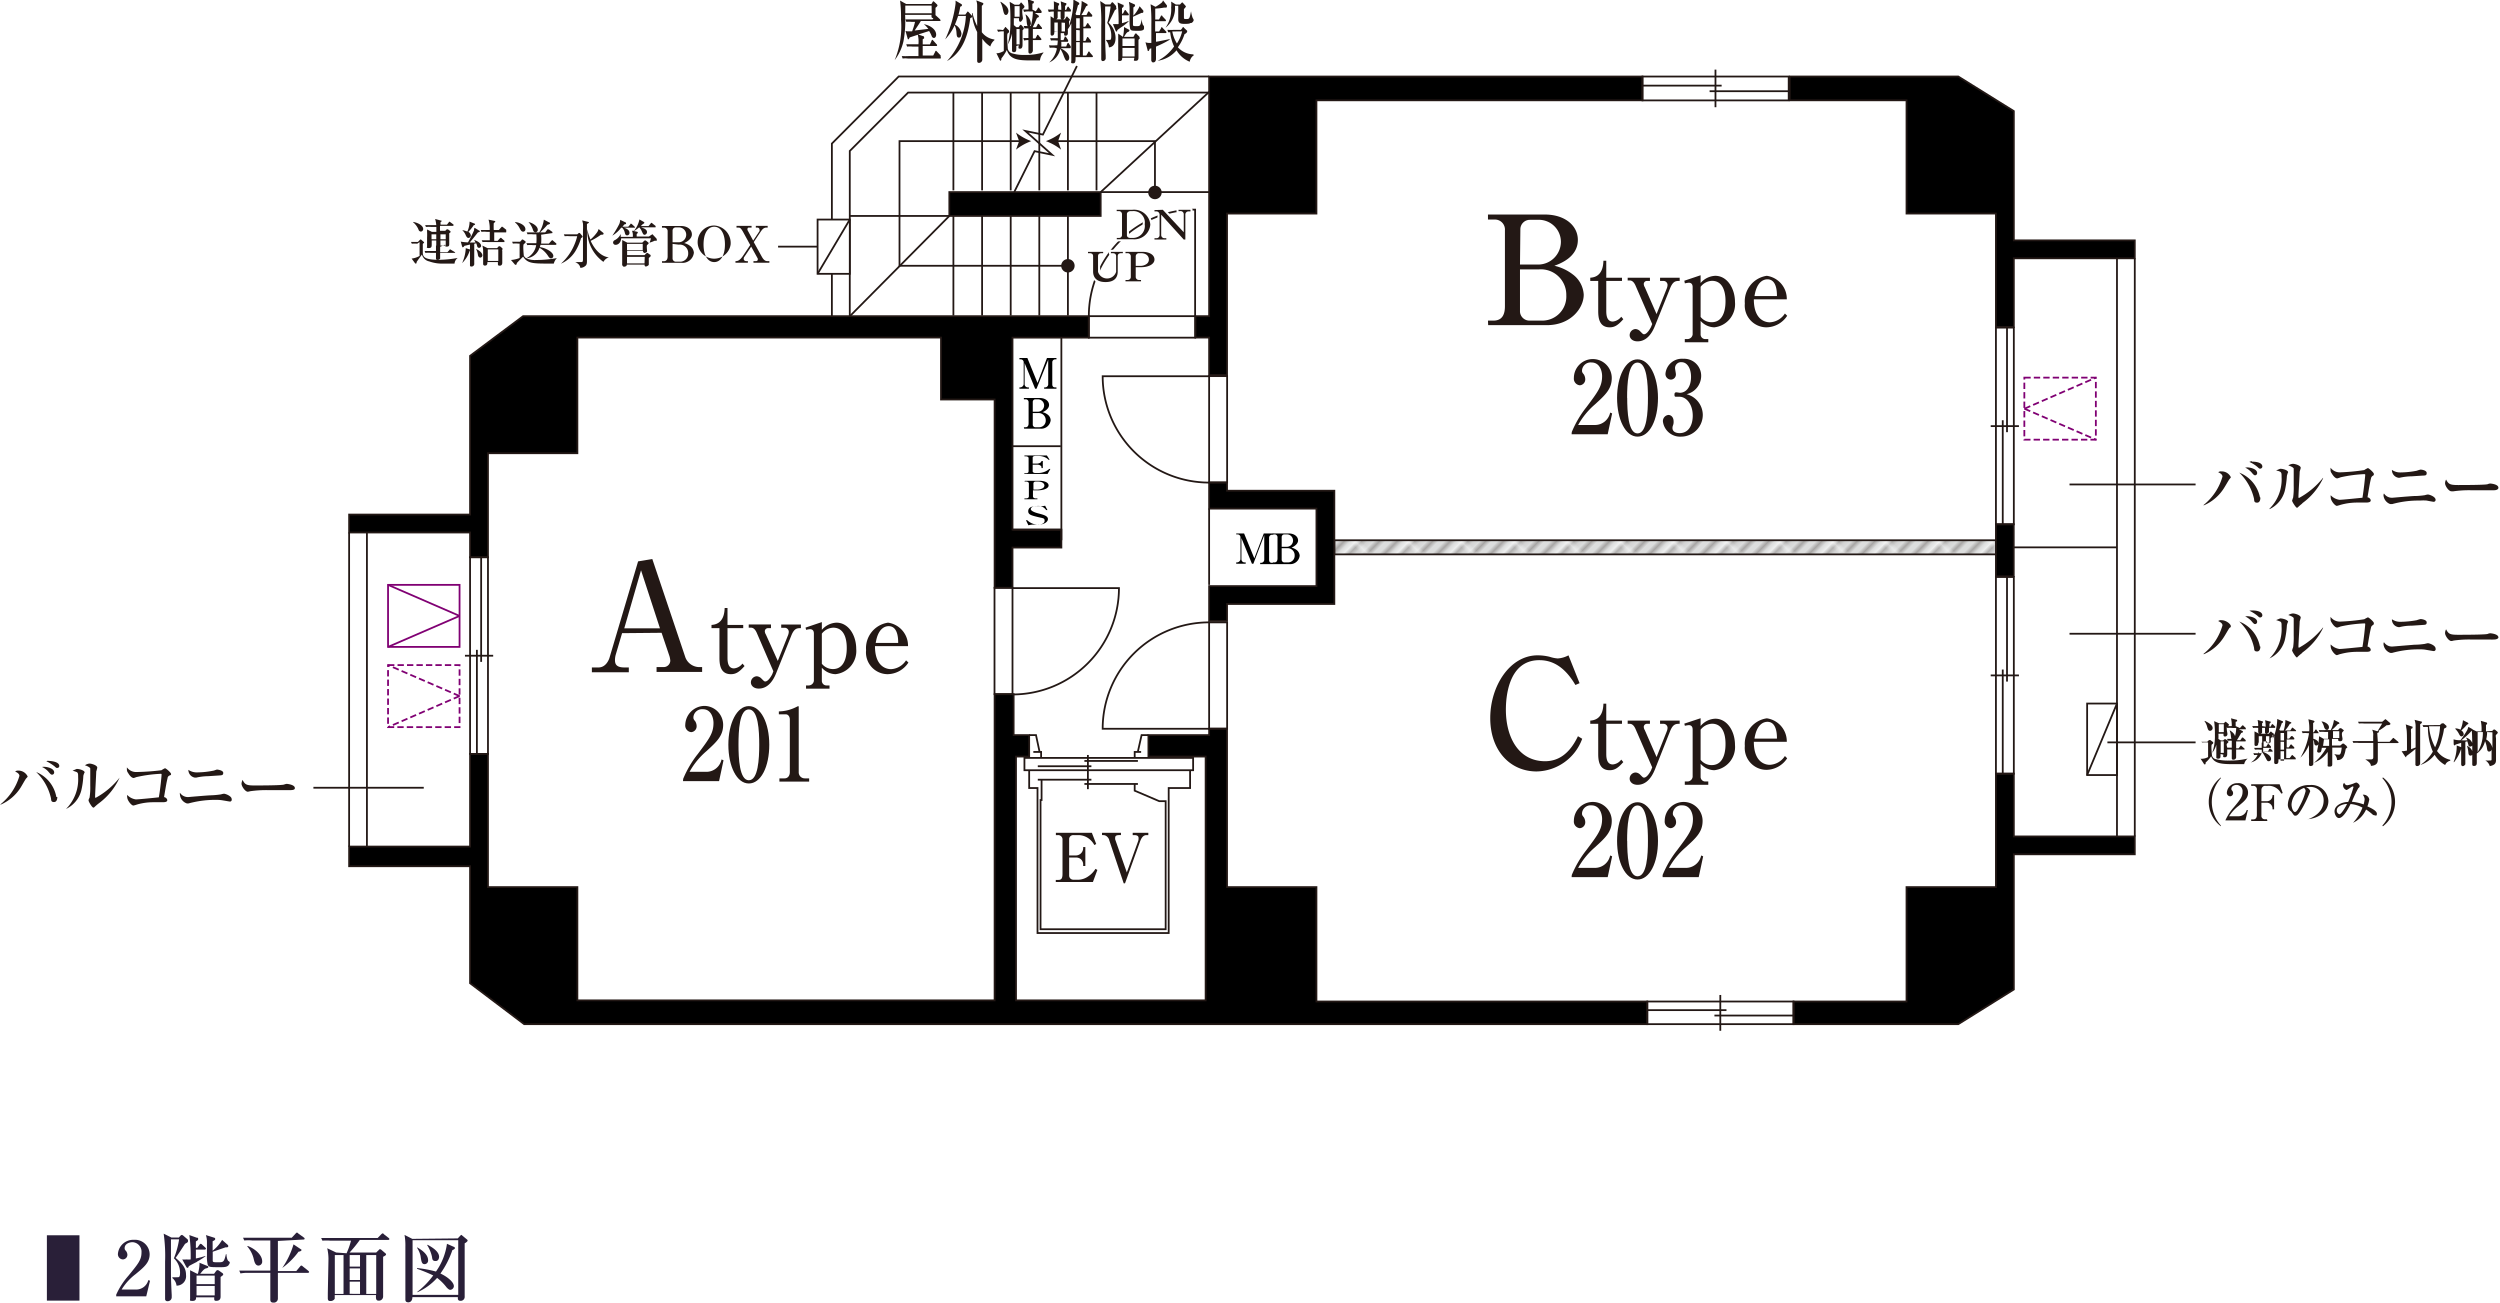<?xml version="1.0" encoding="UTF-8"?> <svg xmlns="http://www.w3.org/2000/svg" xmlns:xlink="http://www.w3.org/1999/xlink" id="レイヤー_1" data-name="レイヤー 1" viewBox="0 0 263.95 137.52"><defs><style>.cls-1,.cls-12,.cls-13,.cls-3,.cls-6,.cls-7,.cls-8,.cls-9{fill:none;}.cls-2{fill:#dcdddd;}.cls-10,.cls-3,.cls-4,.cls-5,.cls-6,.cls-7{stroke:#231815;}.cls-3{stroke-width:0.28px;}.cls-4{stroke-width:0.19px;fill:url(#Unnamed_Pattern_1);}.cls-10,.cls-5,.cls-7{stroke-miterlimit:10;}.cls-10,.cls-5,.cls-6,.cls-7,.cls-8,.cls-9{stroke-width:0.19px;}.cls-8,.cls-9{stroke:#800073;}.cls-9{stroke-dasharray:0.67 0.33;}.cls-10{fill:#fff;}.cls-11{fill:#231815;}.cls-12,.cls-13{stroke:#fff;stroke-width:0.44px;}.cls-12{stroke-linecap:round;stroke-linejoin:round;}.cls-14{fill:#291f38;}</style><pattern id="Unnamed_Pattern_1" data-name="Unnamed Pattern 1" width="8.5" height="8.5" patternTransform="translate(-1034.59 3209.2) rotate(-134.97) scale(0.44)" patternUnits="userSpaceOnUse" viewBox="0 0 8.5 8.5"><rect class="cls-1" width="8.5" height="8.5"></rect><rect class="cls-2" width="8.5" height="8.5"></rect><line class="cls-3" x1="1.42" y1="8.5" x2="1.42"></line><line class="cls-3" x1="4.25" y1="8.5" x2="4.25"></line><line class="cls-3" x1="7.09" y1="8.5" x2="7.09"></line></pattern></defs><rect class="cls-4" x="140.88" y="57.04" width="69.85" height="1.49"></rect><polygon class="cls-5" points="127.66 61.88 127.66 65.56 129.55 65.56 129.55 63.77 140.88 63.77 140.88 51.81 129.55 51.81 129.55 50.94 127.66 50.94 127.66 53.7 138.99 53.7 138.99 61.88 127.66 61.88"></polygon><polygon class="cls-5" points="127.66 8.08 127.66 33.38 126.21 33.38 126.21 35.64 127.66 35.64 127.66 39.6 129.55 39.6 129.55 22.55 138.99 22.55 138.99 10.59 173.41 10.59 173.41 8.08 127.66 8.08"></polygon><rect class="cls-5" x="210.73" y="55.35" width="1.88" height="5.5"></rect><polygon class="cls-5" points="173.92 105.74 173.92 108.13 55.34 108.13 49.63 103.81 49.63 91.46 36.86 91.46 36.86 89.38 49.63 89.38 49.63 79.6 51.52 79.6 51.52 93.66 60.96 93.66 60.96 105.62 105.01 105.62 105.01 73.29 107.02 73.29 107.02 77.61 108.66 77.61 108.66 79.88 107.27 79.88 107.27 105.62 127.29 105.62 127.29 79.88 121.25 79.88 121.25 77.61 127.66 77.61 127.66 76.93 129.55 76.93 129.55 93.66 138.99 93.66 138.99 105.74 173.92 105.74"></polygon><polygon class="cls-5" points="106.9 57.81 106.9 62.06 105.01 62.06 105.01 42.18 99.35 42.18 99.35 35.64 60.96 35.64 60.96 47.85 51.52 47.85 51.52 58.83 49.63 58.83 49.63 56.22 36.86 56.22 36.86 54.33 49.63 54.33 49.63 37.57 55.23 33.38 114.95 33.38 114.95 35.65 106.9 35.65 106.9 55.92 112.06 55.92 112.06 57.81 106.9 57.81"></polygon><rect class="cls-5" x="100.23" y="20.28" width="15.98" height="2.52"></rect><polygon class="cls-5" points="225.39 25.38 212.62 25.38 212.62 11.73 206.76 8.08 188.96 8.08 188.96 10.59 201.29 10.59 201.29 22.55 210.73 22.55 210.73 34.52 212.62 34.52 212.62 27.27 225.39 27.27 225.39 25.38"></polygon><polygon class="cls-5" points="225.39 88.31 212.62 88.31 212.62 81.68 210.73 81.68 210.73 93.66 201.29 93.66 201.29 105.74 189.36 105.74 189.36 108.13 206.76 108.13 212.62 104.47 212.62 90.2 225.39 90.2 225.39 88.31"></polygon><rect class="cls-6" x="49.63" y="58.83" width="1.89" height="20.77"></rect><line class="cls-6" x1="50.8" y1="69.88" x2="50.8" y2="58.83"></line><line class="cls-6" x1="50.35" y1="79.6" x2="50.35" y2="68.61"></line><line class="cls-6" x1="49.09" y1="69.23" x2="52.07" y2="69.23"></line><rect class="cls-6" x="210.73" y="60.92" width="1.89" height="20.77"></rect><line class="cls-6" x1="211.9" y1="71.96" x2="211.9" y2="60.92"></line><line class="cls-6" x1="211.45" y1="81.68" x2="211.45" y2="70.69"></line><line class="cls-6" x1="210.18" y1="71.31" x2="213.16" y2="71.31"></line><rect class="cls-6" x="210.73" y="34.59" width="1.89" height="20.77"></rect><line class="cls-6" x1="211.9" y1="45.63" x2="211.9" y2="34.59"></line><line class="cls-6" x1="211.45" y1="55.35" x2="211.45" y2="44.37"></line><line class="cls-6" x1="210.18" y1="44.99" x2="213.16" y2="44.99"></line><rect class="cls-6" x="173.92" y="105.74" width="15.44" height="2.39"></rect><line class="cls-6" x1="182.28" y1="106.65" x2="173.92" y2="106.65"></line><line class="cls-6" x1="189.36" y1="107.22" x2="181.01" y2="107.22"></line><line class="cls-6" x1="181.63" y1="108.83" x2="181.63" y2="105.05"></line><rect class="cls-6" x="173.41" y="8.08" width="15.44" height="2.52"></rect><line class="cls-6" x1="181.77" y1="9.04" x2="173.41" y2="9.04"></line><line class="cls-6" x1="188.85" y1="9.63" x2="180.5" y2="9.63"></line><line class="cls-6" x1="181.12" y1="11.32" x2="181.12" y2="7.35"></line><rect class="cls-7" x="105" y="62.06" width="1.9" height="11.23"></rect><path class="cls-7" d="M1722.85,633a11.23,11.23,0,0,0,11.24-11.23h-11.24" transform="translate(-1615.95 -559.68)"></path><rect class="cls-7" x="127.66" y="39.71" width="1.9" height="11.23"></rect><path class="cls-7" d="M1743.61,610.63a11.23,11.23,0,0,1-11.24-11.23h11.24" transform="translate(-1615.95 -559.68)"></path><rect class="cls-7" x="127.66" y="65.71" width="1.9" height="11.23"></rect><path class="cls-7" d="M1743.61,625.39a11.23,11.23,0,0,0-11.24,11.23h11.24" transform="translate(-1615.95 -559.68)"></path><rect class="cls-7" x="114.96" y="33.38" width="11.23" height="2.27"></rect><path class="cls-7" d="M1730.91,593.06a11.23,11.23,0,0,1,11.22-11.25v11.25" transform="translate(-1615.95 -559.68)"></path><line class="cls-7" x1="112.06" y1="57.04" x2="112.06" y2="35.65"></line><line class="cls-7" x1="127.66" y1="61.75" x2="127.66" y2="53.7"></line><line class="cls-7" x1="112" y1="47.11" x2="106.9" y2="47.11"></line><line class="cls-7" x1="112" y1="55.92" x2="106.9" y2="55.92"></line><line class="cls-6" x1="36.86" y1="56.22" x2="36.86" y2="89.38"></line><line class="cls-6" x1="38.74" y1="56.22" x2="38.74" y2="89.38"></line><rect class="cls-8" x="40.97" y="61.75" width="7.55" height="6.55"></rect><line class="cls-8" x1="48.52" y1="65.03" x2="40.97" y2="68.3"></line><line class="cls-8" x1="48.52" y1="65.03" x2="40.97" y2="61.75"></line><rect class="cls-9" x="40.97" y="70.22" width="7.55" height="6.55"></rect><line class="cls-9" x1="48.52" y1="73.49" x2="40.97" y2="76.77"></line><line class="cls-9" x1="48.52" y1="73.49" x2="40.97" y2="70.22"></line><rect class="cls-9" x="213.73" y="39.87" width="7.55" height="6.55"></rect><line class="cls-9" x1="213.74" y1="43.15" x2="221.29" y2="39.87"></line><line class="cls-9" x1="213.74" y1="43.15" x2="221.29" y2="46.42"></line><line class="cls-7" x1="44.74" y1="83.17" x2="33.09" y2="83.17"></line><polyline class="cls-7" points="127.66 8.08 94.88 8.08 87.83 15.16 87.83 33.39"></polyline><polyline class="cls-7" points="127.66 9.77 95.88 9.77 89.72 15.94 89.72 33.39"></polyline><rect class="cls-10" x="86.32" y="23.18" width="3.4" height="5.73"></rect><line class="cls-7" x1="89.72" y1="23.18" x2="86.32" y2="28.91"></line><g id="LWPOLYLINE"><polyline class="cls-7" points="113.7 6.97 110.11 14.21 108.26 13.83 111.08 16.34 109.23 15.96 107.08 20.28"></polyline></g><line class="cls-7" x1="115.77" y1="9.77" x2="115.77" y2="20.1"></line><line class="cls-7" x1="112.75" y1="9.77" x2="112.75" y2="20.1"></line><line class="cls-7" x1="109.73" y1="9.77" x2="109.73" y2="20.1"></line><line class="cls-7" x1="106.71" y1="9.77" x2="106.71" y2="20.1"></line><line class="cls-7" x1="103.69" y1="9.77" x2="103.69" y2="20.1"></line><line class="cls-7" x1="100.66" y1="9.77" x2="100.66" y2="20.1"></line><line class="cls-7" x1="112.75" y1="22.8" x2="112.75" y2="33.32"></line><line class="cls-7" x1="109.73" y1="22.8" x2="109.73" y2="33.32"></line><line class="cls-7" x1="106.71" y1="22.8" x2="106.71" y2="33.32"></line><line class="cls-7" x1="103.69" y1="22.8" x2="103.69" y2="33.32"></line><line class="cls-7" x1="100.66" y1="22.8" x2="100.66" y2="33.32"></line><line class="cls-7" x1="100.23" y1="22.8" x2="89.72" y2="22.8"></line><line class="cls-7" x1="127.68" y1="20.28" x2="116.21" y2="20.28"></line><polyline class="cls-7" points="121.94 20.28 121.94 14.9 111.56 14.9"></polyline><path class="cls-11" d="M1738.6,580a.71.71,0,1,1-.71-.71A.71.71,0,0,1,1738.6,580Z" transform="translate(-1615.95 -559.68)"></path><path class="cls-11" d="M1726.37,574.58a5.62,5.62,0,0,0,1.61-.9l-.32.9.32.9A5.62,5.62,0,0,0,1726.37,574.58Z" transform="translate(-1615.95 -559.68)"></path><polyline class="cls-7" points="112.75 28.06 94.97 28.06 94.97 14.9 107.75 14.9"></polyline><circle class="cls-11" cx="112.75" cy="28.06" r="0.71"></circle><path class="cls-11" d="M1724.83,574.58a5.76,5.76,0,0,0-1.61.9l.33-.9-.33-.9A5.76,5.76,0,0,0,1724.83,574.58Z" transform="translate(-1615.95 -559.68)"></path><line class="cls-7" x1="100.23" y1="22.8" x2="89.72" y2="33.39"></line><line class="cls-7" x1="127.66" y1="9.7" x2="116.21" y2="20.28"></line><line class="cls-7" x1="109.57" y1="80.9" x2="115.23" y2="80.9"></line><line class="cls-7" x1="114.49" y1="80.34" x2="120.14" y2="80.34"></line><line class="cls-7" x1="109.57" y1="82.32" x2="115.23" y2="82.32"></line><line class="cls-7" x1="114.49" y1="82.77" x2="120.14" y2="82.77"></line><line class="cls-7" x1="114.86" y1="83.32" x2="114.86" y2="79.71"></line><rect class="cls-7" x="108.16" y="80.02" width="17.81" height="1.3"></rect><polyline class="cls-7" points="125.65 81.32 125.65 83.2 123.39 83.2 123.39 98.51 109.54 98.51 109.54 83.2 108.66 83.2 108.66 81.32"></polyline><polyline class="cls-7" points="119.8 82.77 119.8 83.48 122.4 84.59 123.07 84.59 123.07 98.11 109.86 98.11 109.86 84.47 109.97 84.47 109.97 82.32"></polyline><polyline class="cls-7" points="119.8 80.02 119.8 79.39 120.48 79.39"></polyline><polyline class="cls-7" points="109.92 80.02 109.92 79.39 109.1 79.39"></polyline><polyline class="cls-7" points="120.14 79.34 120.53 77.61 121.25 77.61"></polyline><polyline class="cls-7" points="109.76 79.39 109.38 77.61 108.66 77.61"></polyline><line class="cls-6" x1="225.39" y1="27.27" x2="225.39" y2="88.31"></line><line class="cls-6" x1="223.51" y1="27.27" x2="223.51" y2="88.31"></line><line class="cls-6" x1="223.51" y1="57.79" x2="212.52" y2="57.79"></line><rect class="cls-6" x="220.36" y="74.28" width="3.15" height="7.55"></rect><line class="cls-6" x1="223.51" y1="74.28" x2="220.36" y2="81.83"></line><line class="cls-7" x1="222.5" y1="78.38" x2="231.81" y2="78.38"></line><line class="cls-7" x1="218.5" y1="66.91" x2="231.81" y2="66.91"></line><line class="cls-7" x1="218.5" y1="51.15" x2="231.81" y2="51.15"></line><line class="cls-7" x1="86.32" y1="26.04" x2="82.15" y2="26.04"></line><path d="M1725.39,600.72h-.15l-1.11-2.71v2.24a.33.33,0,0,0,.35.33h.1v.14h-1v-.14h.09a.39.39,0,0,0,.36-.33v-2.34a.31.31,0,0,0-.31-.29h-.14v-.14h.84l1.07,2.63,1-2.63h1v.14h-.14a.31.31,0,0,0-.3.29v2.34c0,.22.1.33.29.33h.15v.14h-1.3v-.14h.12a.33.33,0,0,0,.31-.33v-2.59Z" transform="translate(-1615.95 -559.68)"></path><path d="M1724.05,604.79h.16c.27,0,.34-.2.34-.42v-2.21a.3.3,0,0,0-.31-.32h-.19v-.14h1.66c.59,0,1,.32,1,.74s-.51.69-.69.76a1.34,1.34,0,0,1,.54.25.8.8,0,0,1,.32.59,1,1,0,0,1-1.08.9h-1.72Zm.94-1.64h.5a.67.67,0,0,0,.7-.66.65.65,0,0,0-.68-.65h-.24a.27.27,0,0,0-.28.28Zm0,.14v1.25a.28.28,0,0,0,.29.25h.39a.7.7,0,0,0,.69-.74.75.75,0,0,0-.8-.76Z" transform="translate(-1615.95 -559.68)"></path><path d="M1726.55,609.72h-2.45v-.08h.18c.2,0,.27-.07.27-.25v-1.34c0-.11-.12-.19-.3-.19h-.14v-.09h2.37l.29.45-.13,0a.83.83,0,0,0-.28-.22,1.63,1.63,0,0,0-.77-.18h-.33c-.15,0-.28.06-.28.17v.64h.43c.21,0,.5-.1.5-.28v0h.14v.75h-.14V609c0-.13-.19-.26-.43-.26h-.5v.72c0,.07.11.16.28.16h.38a1.9,1.9,0,0,0,.63-.14,1.58,1.58,0,0,0,.46-.29l.12,0Z" transform="translate(-1615.95 -559.68)"></path><path d="M1724.16,610.44h1.5c.61,0,1,.2,1,.5s-.51.51-1.16.51h-.49v.63c0,.14.13.22.29.22h.18v.09h-1.37v-.09h.17c.19,0,.3-.08.3-.22v-1.34c0-.14-.12-.22-.3-.22h-.17Zm.9.93h.43a1.12,1.12,0,0,0,.54-.14.34.34,0,0,0,.19-.29c0-.18-.18-.42-.71-.42h-.16c-.08,0-.29,0-.29.22Z" transform="translate(-1615.95 -559.68)"></path><path d="M1726.54,613.53l-.14,0a1,1,0,0,0-1-.42c-.51,0-.62.21-.62.33s.22.3.81.45,1,.28,1,.59-.42.59-1,.59a3.13,3.13,0,0,1-.43,0l-.21,0a2,2,0,0,0-.42.07l-.26-.54.13,0a1.72,1.72,0,0,0,1.16.48c.23,0,.68-.1.68-.41s-.15-.26-.79-.42-.94-.25-.94-.59.27-.54.9-.54l.42,0,.17,0a1,1,0,0,0,.29-.05Z" transform="translate(-1615.95 -559.68)"></path><path class="cls-11" d="M1616,644.6a6,6,0,0,0,2-3c0-.22-.23-.36-.45-.46a.43.43,0,0,1,.32-.1,1.08,1.08,0,0,1,1,.62c0,.05-.07.11-.16.21s-.46.77-.55.91a4.71,4.71,0,0,1-2.15,1.86Zm6-.77c0,.08,0,.53-.35.53s-.28-.25-.32-.41a5.47,5.47,0,0,0-1.56-2.76A3.52,3.52,0,0,1,1621.9,643.83Zm-1.4-3.19c.35,0,1.07.17,1.07.59a.23.23,0,0,1-.2.24c-.11,0-.15,0-.43-.34a2,2,0,0,0-.65-.47A.71.71,0,0,1,1620.5,640.64Zm.53-.62c.11,0,1.08.05,1.08.54a.21.21,0,0,1-.22.2c-.09,0-.1,0-.28-.17a4.65,4.65,0,0,0-.87-.54A2,2,0,0,1,1621,640Z" transform="translate(-1615.95 -559.68)"></path><path class="cls-11" d="M1624.75,641.59a8.48,8.48,0,0,1-.22,1.56,3,3,0,0,1-1.61,1.94l0,0a4.4,4.4,0,0,0,1.28-3.35c0-.33,0-.45-.14-.54a4,4,0,0,0-.45-.15l.42-.18a.27.27,0,0,1,.12,0c.15,0,.74.14.74.37C1624.85,641.25,1624.76,641.53,1624.75,641.59Zm1.64,2.9a5.79,5.79,0,0,0-.52.45.12.12,0,0,1-.08,0c-.11,0-.49-.61-.49-.75s.11-.27.11-.32a7,7,0,0,0,.07-1.25c0-.19,0-1.71,0-1.8s-.26-.25-.56-.34a.93.93,0,0,1,.48-.18c.23,0,.82.18.82.43a3.11,3.11,0,0,1-.11.41c0,.29-.12,2.3-.12,2.66,0,.07,0,.11.07.11a8.3,8.3,0,0,0,2.52-2.13l0,0A6.94,6.94,0,0,1,1626.39,644.49Z" transform="translate(-1615.95 -559.68)"></path><path class="cls-11" d="M1633.81,641.58a.32.32,0,0,0-.17.26c-.1.41-.13.57-.37,2,.12,0,.34.15.34.33s-.25.21-.49.21l-.91,0a6.19,6.19,0,0,0-1.79.24,2.85,2.85,0,0,1-.39.11c-.19,0-.65-.53-.65-.9a.48.48,0,0,1,0-.22,1.55,1.55,0,0,0,.91.47c.3,0,1.82-.15,2.43-.22.18-1,.29-2.31.29-2.39s0-.09-.12-.09a14.38,14.38,0,0,0-2.47.33c-.06,0-.3.11-.35.11-.3,0-.57-.49-.6-.54a.56.56,0,0,1-.12-.38.94.94,0,0,1,0-.2,1.2,1.2,0,0,0,1,.49A24.5,24.5,0,0,0,1633,641a2.32,2.32,0,0,1,.37-.21c.1,0,.64.46.64.61S1633.93,641.5,1633.81,641.58Z" transform="translate(-1615.95 -559.68)"></path><path class="cls-11" d="M1640.25,644.31c-.07,0-.49-.08-.74-.12a3.79,3.79,0,0,0-.7-.06,10.7,10.7,0,0,0-2.93.37.6.6,0,0,1-.22,0,1.07,1.07,0,0,1-.71-.92.34.34,0,0,1,0-.2,1,1,0,0,0,.93.45s1.92-.17,2.29-.18a8.88,8.88,0,0,0,1.11-.1,2.05,2.05,0,0,1,.31-.07c.16,0,.82.24.82.57A.2.2,0,0,1,1640.25,644.31Zm-1.27-2.75-1.07.07a6,6,0,0,0-1.24.15l-.15,0a.82.82,0,0,1-.68-.82,1.56,1.56,0,0,0,.93.27,9.09,9.09,0,0,0,1.69-.18c.07,0,.35-.12.4-.12s.66.07.66.35S1639.33,641.53,1639,641.56Z" transform="translate(-1615.95 -559.68)"></path><path class="cls-11" d="M1646.61,643.1l-.43,0-2,0a11.8,11.8,0,0,0-1.83.12,1.26,1.26,0,0,1-.24.05c-.26,0-.66-.56-.66-.85a1.09,1.09,0,0,1,.11-.4c.25.5.42.59,1.27.59.41,0,2.88,0,3.12-.1a1.14,1.14,0,0,1,.28-.07s.85.07.85.44C1647.09,643,1647,643.1,1646.61,643.1Z" transform="translate(-1615.95 -559.68)"></path><path class="cls-11" d="M1848.6,628.71a5.93,5.93,0,0,0,2-3c0-.22-.23-.35-.45-.46a.44.44,0,0,1,.33-.09c.53,0,1,.43,1,.62s-.06.1-.15.21-.46.77-.55.9a4.7,4.7,0,0,1-2.16,1.87Zm6-.77c0,.08,0,.52-.35.52s-.29-.24-.32-.4a5.43,5.43,0,0,0-1.56-2.76A3.52,3.52,0,0,1,1854.55,627.94Zm-1.4-3.2c.35,0,1.06.17,1.06.59a.23.23,0,0,1-.19.24c-.11,0-.15,0-.43-.34a2.16,2.16,0,0,0-.65-.47Zm.53-.61c.11,0,1.08,0,1.08.53a.23.23,0,0,1-.23.21c-.08,0-.1,0-.28-.17a4.2,4.2,0,0,0-.86-.54A1.72,1.72,0,0,1,1853.68,624.13Z" transform="translate(-1615.95 -559.68)"></path><path class="cls-11" d="M1857.4,625.7a9.61,9.61,0,0,1-.22,1.56,3,3,0,0,1-1.62,1.94l0,0a4.37,4.37,0,0,0,1.28-3.36c0-.33,0-.45-.13-.53a3.43,3.43,0,0,0-.45-.16l.41-.17a.3.3,0,0,1,.13,0c.14,0,.73.14.73.37C1857.49,625.35,1857.41,625.63,1857.4,625.7Zm1.64,2.9a5.57,5.57,0,0,0-.52.44s0,.05-.08.05-.49-.61-.49-.75a3.19,3.19,0,0,1,.11-.33,7.3,7.3,0,0,0,.06-1.24c0-.19,0-1.71,0-1.81s-.26-.25-.57-.34a1,1,0,0,1,.49-.17c.23,0,.82.18.82.43,0,.06-.1.35-.11.41,0,.28-.13,2.3-.13,2.65,0,.08,0,.12.07.12a8.39,8.39,0,0,0,2.53-2.14l0,.06A6.94,6.94,0,0,1,1859,628.6Z" transform="translate(-1615.95 -559.68)"></path><path class="cls-11" d="M1866.46,625.69a.36.36,0,0,0-.18.26c-.1.41-.13.57-.37,2,.13,0,.34.15.34.34s-.25.21-.49.21l-.91,0a6.62,6.62,0,0,0-1.78.23c-.07,0-.34.12-.39.12-.2,0-.65-.54-.65-.9a.56.56,0,0,1,0-.23,1.55,1.55,0,0,0,.92.48c.3,0,1.82-.16,2.43-.22.17-1,.29-2.31.29-2.39s0-.09-.13-.09a14.2,14.2,0,0,0-2.46.32,2.53,2.53,0,0,1-.36.12c-.29,0-.57-.49-.6-.54a.58.58,0,0,1-.11-.39,1.23,1.23,0,0,1,0-.2,1.21,1.21,0,0,0,1,.5,21.57,21.57,0,0,0,2.56-.25,3.48,3.48,0,0,1,.38-.2c.1,0,.63.46.63.6S1866.58,625.6,1866.46,625.69Z" transform="translate(-1615.95 -559.68)"></path><path class="cls-11" d="M1872.9,628.42c-.07,0-.49-.08-.74-.12a3.06,3.06,0,0,0-.71-.06,10.38,10.38,0,0,0-2.93.37.86.86,0,0,1-.21,0,1.08,1.08,0,0,1-.71-.93.37.37,0,0,1,.05-.2,1,1,0,0,0,.92.46l2.29-.19a7.38,7.38,0,0,0,1.11-.09,2.78,2.78,0,0,1,.31-.07c.17,0,.82.23.82.57A.2.2,0,0,1,1872.9,628.42Zm-1.27-2.75-1.07.07a5,5,0,0,0-1.25.15l-.14,0a.81.81,0,0,1-.68-.83,1.51,1.51,0,0,0,.92.27,10,10,0,0,0,1.7-.17,3.57,3.57,0,0,1,.4-.12c.11,0,.65.07.65.35S1872,625.64,1871.63,625.67Z" transform="translate(-1615.95 -559.68)"></path><path class="cls-11" d="M1879.26,627.2a3.32,3.32,0,0,1-.43,0l-2,0a11.77,11.77,0,0,0-1.83.11.82.82,0,0,1-.24.05c-.27,0-.66-.56-.66-.84a.86.86,0,0,1,.11-.4c.25.5.42.58,1.27.58.41,0,2.88,0,3.12-.09a.77.77,0,0,1,.28-.07s.85.06.85.44C1879.74,627.06,1879.6,627.2,1879.26,627.2Z" transform="translate(-1615.95 -559.68)"></path><path class="cls-11" d="M1848.6,613a5.93,5.93,0,0,0,2-3c0-.22-.23-.36-.45-.46a.44.44,0,0,1,.33-.09,1.06,1.06,0,0,1,1,.61c0,.05-.06.11-.15.22s-.46.77-.55.9a4.69,4.69,0,0,1-2.16,1.86Zm6-.78c0,.09,0,.53-.35.53s-.29-.24-.32-.41a5.51,5.51,0,0,0-1.56-2.76A3.54,3.54,0,0,1,1854.55,612.17Zm-1.4-3.19c.35,0,1.06.17,1.06.59a.23.23,0,0,1-.19.24c-.11,0-.15,0-.43-.34a2.16,2.16,0,0,0-.65-.47Zm.53-.61c.11,0,1.08,0,1.08.53a.23.23,0,0,1-.23.21c-.08,0-.1,0-.28-.17a3.48,3.48,0,0,0-.86-.54A1.07,1.07,0,0,1,1853.68,608.37Z" transform="translate(-1615.95 -559.68)"></path><path class="cls-11" d="M1857.4,609.93a9.85,9.85,0,0,1-.22,1.57,3,3,0,0,1-1.62,1.94l0-.05a4.34,4.34,0,0,0,1.28-3.35c0-.33,0-.45-.13-.54s-.39-.13-.45-.15l.41-.17a.3.3,0,0,1,.13,0c.14,0,.73.13.73.37C1857.49,609.59,1857.41,609.87,1857.4,609.93Zm1.64,2.9a4.66,4.66,0,0,0-.52.45s0,0-.08,0-.49-.61-.49-.74a3.19,3.19,0,0,1,.11-.33,7.49,7.49,0,0,0,.06-1.24c0-.2,0-1.72,0-1.81s-.26-.25-.57-.34a1,1,0,0,1,.49-.17c.23,0,.82.18.82.42,0,.07-.1.35-.11.42,0,.28-.13,2.29-.13,2.65,0,.08,0,.11.07.11a8.28,8.28,0,0,0,2.53-2.13l0,.06A6.89,6.89,0,0,1,1859,612.83Z" transform="translate(-1615.95 -559.68)"></path><path class="cls-11" d="M1866.46,609.92a.38.38,0,0,0-.18.27c-.1.4-.13.57-.37,2,.13,0,.34.15.34.33s-.25.22-.49.22l-.91,0a6.54,6.54,0,0,0-1.78.24,4,4,0,0,1-.39.11c-.2,0-.65-.53-.65-.89a.56.56,0,0,1,0-.23,1.55,1.55,0,0,0,.92.48c.3,0,1.82-.16,2.43-.22.17-1.06.29-2.32.29-2.39s0-.1-.13-.1a14.27,14.27,0,0,0-2.46.33,2.53,2.53,0,0,1-.36.12c-.29,0-.57-.5-.6-.55a.55.55,0,0,1-.11-.38,1.23,1.23,0,0,1,0-.2,1.2,1.2,0,0,0,1,.49,21.65,21.65,0,0,0,2.56-.24,2.4,2.4,0,0,1,.38-.21c.1,0,.63.47.63.61S1866.58,609.84,1866.46,609.92Z" transform="translate(-1615.95 -559.68)"></path><path class="cls-11" d="M1872.9,612.66c-.07,0-.49-.08-.74-.13a4.36,4.36,0,0,0-.71,0,10.38,10.38,0,0,0-2.93.37l-.21,0a1.07,1.07,0,0,1-.71-.92.37.37,0,0,1,.05-.2,1,1,0,0,0,.92.45s1.93-.17,2.29-.18a7.38,7.38,0,0,0,1.11-.09,1.51,1.51,0,0,1,.31-.07c.17,0,.82.23.82.56A.2.2,0,0,1,1872.9,612.66Zm-1.27-2.76-1.07.07a6.17,6.17,0,0,0-1.25.15.32.32,0,0,1-.14,0,.82.82,0,0,1-.68-.83,1.51,1.51,0,0,0,.92.27,9.19,9.19,0,0,0,1.7-.18,3.57,3.57,0,0,1,.4-.12c.11,0,.65.07.65.36S1872,609.88,1871.63,609.9Z" transform="translate(-1615.95 -559.68)"></path><path class="cls-11" d="M1879.26,611.44l-.43,0-2,0a11.77,11.77,0,0,0-1.83.11.82.82,0,0,1-.24,0c-.27,0-.66-.56-.66-.85a.86.86,0,0,1,.11-.39c.25.49.42.58,1.27.58.41,0,2.88,0,3.12-.09a.77.77,0,0,1,.28-.07s.85.06.85.44C1879.74,611.3,1879.6,611.44,1879.26,611.44Z" transform="translate(-1615.95 -559.68)"></path><path class="cls-12" d="M1732.42,586.41h-.14c-.27,0-.4.1-.4.32v1.65a1,1,0,0,0,1.91,0v-1.65c0-.23-.14-.32-.4-.32h-.15v-.14h1.26v.14h-.14c-.28,0-.4.1-.4.32v1.61c0,.66-.36,1.12-1.29,1.12s-1.31-.48-1.31-1.12v-1.61c0-.22-.13-.32-.4-.32h-.14v-.14h1.6Z" transform="translate(-1615.95 -559.68)"></path><path class="cls-12" d="M1734.78,586.27h1.79c.74,0,1.27.32,1.27.81s-.62.81-1.4.81h-.58v1a.33.33,0,0,0,.35.35h.21v.14h-1.64v-.14h.21a.32.32,0,0,0,.35-.35v-2.13a.33.33,0,0,0-.35-.35h-.21Zm1.08,1.48h.51a1.07,1.07,0,0,0,.65-.21.57.57,0,0,0,.23-.47c0-.29-.21-.66-.85-.66h-.19a.34.34,0,0,0-.35.35Z" transform="translate(-1615.95 -559.68)"></path><path class="cls-11" d="M1732.42,586.41h-.14c-.27,0-.4.1-.4.32v1.65a1,1,0,0,0,1.91,0v-1.65c0-.23-.14-.32-.4-.32h-.15v-.14h1.26v.14h-.14c-.28,0-.4.1-.4.32v1.61c0,.66-.36,1.12-1.29,1.12s-1.31-.48-1.31-1.12v-1.61c0-.22-.13-.32-.4-.32h-.14v-.14h1.6Z" transform="translate(-1615.95 -559.68)"></path><path class="cls-11" d="M1734.78,586.27h1.79c.74,0,1.27.32,1.27.81s-.62.81-1.4.81h-.58v1a.33.33,0,0,0,.35.35h.21v.14h-1.64v-.14h.21a.32.32,0,0,0,.35-.35v-2.13a.33.33,0,0,0-.35-.35h-.21Zm1.08,1.48h.51a1.07,1.07,0,0,0,.65-.21.57.57,0,0,0,.23-.47c0-.29-.21-.66-.85-.66h-.19a.34.34,0,0,0-.35.35Z" transform="translate(-1615.95 -559.68)"></path><path class="cls-12" d="M1733.85,581.83h1.64a1.72,1.72,0,0,1,1.91,1.56,1.69,1.69,0,0,1-1.85,1.55h-1.69v-.14h.23a.3.3,0,0,0,.32-.3v-2.2a.32.32,0,0,0-.34-.33h-.22Zm1.08,2.69c0,.14.11.28.35.28h.2a1.26,1.26,0,0,0,1.33-1.45,1.2,1.2,0,0,0-1.29-1.38h-.22c-.13,0-.37.1-.37.3Z" transform="translate(-1615.95 -559.68)"></path><path class="cls-12" d="M1738.72,581.83l2.21,2.37v-1.92a.33.33,0,0,0-.37-.31h-.18v-.14h1.26V582h-.18a.33.33,0,0,0-.36.31v2.66h-.17l-2.38-2.62v2.17a.34.34,0,0,0,.37.31h.17v.14h-1.25v-.14h.17a.33.33,0,0,0,.37-.31v-2.21a.35.35,0,0,0-.39-.31h-.15v-.14Z" transform="translate(-1615.95 -559.68)"></path><path class="cls-11" d="M1733.85,581.83h1.64a1.72,1.72,0,0,1,1.91,1.56,1.69,1.69,0,0,1-1.85,1.55h-1.69v-.14h.23a.3.3,0,0,0,.32-.3v-2.2a.32.32,0,0,0-.34-.33h-.22Zm1.08,2.69c0,.14.11.28.35.28h.2a1.26,1.26,0,0,0,1.33-1.45,1.2,1.2,0,0,0-1.29-1.38h-.22c-.13,0-.37.1-.37.3Z" transform="translate(-1615.95 -559.68)"></path><path class="cls-11" d="M1738.72,581.83l2.21,2.37v-1.92a.33.33,0,0,0-.37-.31h-.18v-.14h1.26V582h-.18a.33.33,0,0,0-.36.31v2.66h-.17l-2.38-2.62v2.17a.34.34,0,0,0,.37.31h.17v.14h-1.25v-.14h.17a.33.33,0,0,0,.37-.31v-2.21a.35.35,0,0,0-.39-.31h-.15v-.14Z" transform="translate(-1615.95 -559.68)"></path><path class="cls-11" d="M1714.72,560.5c0,.16,0,.61,0,.76a.27.27,0,0,1-.27.32c-.15,0-.16-.11-.15-.33h-2.79a11.48,11.48,0,0,1-.17,2.78,5.12,5.12,0,0,1-.93,2l0,0a9.31,9.31,0,0,0,.67-4.29,14.19,14.19,0,0,0-.1-2l.63.36h2.68l.14-.22s0-.06.07-.06,0,0,.1.06l.27.26a.2.2,0,0,1,.06.12C1714.91,560.34,1714.83,560.42,1714.72,560.5Zm.5,5.36h-3.4a2.21,2.21,0,0,0-.57,0l-.09-.26a6.34,6.34,0,0,0,.76,0h1v-1h-.63a2.46,2.46,0,0,0-.57,0l-.09-.25c.25,0,.5,0,.76,0h.53a3,3,0,0,0-.07-1l-.85.28a1,1,0,0,1-.08.14s0,.06-.07.06-.06-.05-.07-.08l-.23-.81a.84.84,0,0,0,.35.05h.35a7.16,7.16,0,0,0,.31-1h-.35a2.21,2.21,0,0,0-.57,0l-.09-.26c.25,0,.51,0,.76,0h2.1l.21-.36c0-.08.06-.09.08-.09a.26.26,0,0,1,.1.07l.39.36s.06.08.06.11,0,.08-.08.08h-2c-.16.28-.42.65-.65,1l1.44-.17a2.74,2.74,0,0,0-.47-.5l0,0c.82.17,1.3.64,1.3,1.11,0,.24-.13.35-.24.35a.28.28,0,0,1-.23-.19,2.86,2.86,0,0,0-.28-.55.88.88,0,0,1-.2.07l-.94.3.49.17s.13,0,.13.15,0,.07-.15.19v.54h.76l.18-.39s0-.09.08-.09,0,0,.1.08l.34.38a.14.14,0,0,1,.06.11.08.08,0,0,1-.09.08h-1.43v1h1.11l.21-.4c0-.07.06-.1.09-.1s0,0,.09.08l.39.41a.23.23,0,0,1,0,.11C1715.31,565.86,1715.26,565.86,1715.22,565.86Zm-.91-5.59h-2.78c0,.11,0,.68,0,.81h2.79Z" transform="translate(-1615.95 -559.68)"></path><path class="cls-11" d="M1718.39,561.59c-.2,1.61-.71,3.57-2.46,4.54l0,0a7.6,7.6,0,0,0,2-4.77h-.82c-.14.42-.25.7-.34.92a1.24,1.24,0,0,1,.69.93s0,.44-.26.44-.24-.28-.27-.6a2,2,0,0,0-.19-.7,5.36,5.36,0,0,1-1,1.49l0,0a12.71,12.71,0,0,0,1.1-3.78c0-.1,0-.19,0-.31l.61.36a.11.11,0,0,1,.06.1c0,.09,0,.11-.18.18a6.17,6.17,0,0,1-.18.83h.72l.19-.26s.05-.07.07-.07,0,0,.08.06l.32.35a.22.22,0,0,1,.06.13C1718.62,561.5,1718.5,561.55,1718.39,561.59Zm2.12,3a3.06,3.06,0,0,1-.85-.82c0,.88,0,1.37,0,1.85,0,.06,0,.32,0,.37a.35.35,0,0,1-.35.33c-.13,0-.19-.08-.19-.22s0-.76,0-.89c0-.6,0-.75,0-2.15a4.84,4.84,0,0,1-.55-2h.06a5.59,5.59,0,0,0,.49,1.37c0-1.29,0-1.75,0-2.12s-.06-.43-.09-.59l.67.26a.09.09,0,0,1,.07.1c0,.08-.08.15-.16.21,0,.21,0,.24,0,.56s0,1.85,0,2.23a2,2,0,0,0,1.33.77v.07A1.31,1.31,0,0,0,1720.51,564.58Z" transform="translate(-1615.95 -559.68)"></path><path class="cls-11" d="M1721.22,562.81c.24,0,.38,0,.63.05l.19-.25s0-.07.08-.07,0,0,.07.06l.22.23a.21.21,0,0,1,.08.15c0,.07,0,.13-.14.22s0,1.43,0,1.59a.66.66,0,0,0,.38.5,4.23,4.23,0,0,0,1.38.19,6.21,6.21,0,0,0,2-.27v.06a1.39,1.39,0,0,0-.36.79l-.89,0c-1.41,0-2.26-.07-2.61-1.1a4.78,4.78,0,0,1-.57.88c0,.19-.05.25-.09.25s-.08-.05-.1-.1l-.34-.69c.18,0,.33,0,.78-.23,0-.16,0-.88,0-1,0-.26,0-.86,0-1.08a2.2,2.2,0,0,0-.6.05Zm.38-2.95c.37.25.82.56.82,1,0,.15-.09.4-.26.4s-.23-.17-.33-.62a2.69,2.69,0,0,0-.26-.74Zm1.65,4.68a2.11,2.11,0,0,1,0,.26c0,.17,0,.39-.24.39s-.21-.18-.21-.25,0-.46,0-.54c0-.42,0-.89,0-1.17a3.84,3.84,0,0,1-.45,1.14l0,0a9.37,9.37,0,0,0,.28-2.5,18.18,18.18,0,0,0-.08-2l.53.31h.47l.14-.17s0-.06.08-.06,0,0,.07.06l.2.23s.07.08.07.13,0,.13-.16.24,0,.88,0,1-.17.37-.27.37-.17-.1-.14-.38h-.55c0,.22,0,.49,0,.73l.26.22h.24l.13-.18s.06-.07.08-.07a.12.12,0,0,1,.06,0l.22.24a.27.27,0,0,1,.07.14s0,.07-.14.2v.58c0,.13,0,.74,0,.89s0,.47-.25.47-.17-.09-.16-.36Zm.35-3.09v-1.12h-.53c0,.08,0,1,0,1.12Zm0,2.92v-1.62h-.33v1.62Zm1.7-3.49.21-.29c0-.05,0-.1.08-.1s.07,0,.1.08l.23.29s0,.07,0,.11,0,.08-.08.08h-.63l.31.21s.12.07.12.15-.12.14-.2.15c-.2.45-.37.85-.46,1h.36l.16-.27c0-.07,0-.09.08-.09s.07,0,.1.07l.23.28s.06.06.06.11a.07.07,0,0,1-.08.08H1725c0,.15,0,.83,0,1h.27l.16-.29c0-.08.06-.09.08-.09s.08,0,.1.08l.24.28s.05.07.05.11a.07.07,0,0,1-.08.08H1725c0,.17,0,.94,0,1.1s-.14.33-.29.33-.18-.1-.18-.23,0-1,0-1.2a1.68,1.68,0,0,0-.45.05l-.09-.27a4.26,4.26,0,0,0,.54,0v-1a1.53,1.53,0,0,0-.41,0l-.09-.27a7.51,7.51,0,0,0,.76,0,6.39,6.39,0,0,0,.21-1.53h-.36a1.83,1.83,0,0,0-.57.05l-.09-.26a4.39,4.39,0,0,0,.56,0,5.26,5.26,0,0,0-.09-1.09l.54.2c.06,0,.11,0,.11.12s0,.09-.15.17v.61Zm-1.06.32a1.37,1.37,0,0,1,.55.94c0,.2-.12.35-.24.35s-.16-.11-.21-.57a2.45,2.45,0,0,0-.12-.69Z" transform="translate(-1615.95 -559.68)"></path><path class="cls-11" d="M1728,560.73a5.75,5.75,0,0,0-.06-.91l.47.18c.09,0,.13,0,.13.11a.17.17,0,0,1-.06.12l-.08.09v.41h.11l.12-.25s0-.09.08-.09.07,0,.1.08l.2.24a.21.21,0,0,1,0,.12c0,.06,0,.07-.08.07h-.58c0,.1,0,.51,0,.59a.24.24,0,0,1-.24.24c-.18,0-.18-.15-.18-.23s0-.51,0-.6h-.31v.63a.26.26,0,0,1-.26.21c-.15,0-.15-.16-.15-.27s0-.48,0-.57a2,2,0,0,0-.53.05l-.09-.26.62,0a6.69,6.69,0,0,0,0-.87l.46.19c.08,0,.11.07.11.11a.36.36,0,0,1-.11.19v.38Zm-.64,4a2.31,2.31,0,0,0-.58,0l-.08-.27a4.78,4.78,0,0,0,.76,0h.12a3.37,3.37,0,0,0,.05-.5h-.14a2.42,2.42,0,0,0-.58,0l-.09-.25c.34,0,.7,0,.81,0v-.74h-.36c0,.19,0,.47-.26.47-.12,0-.14-.1-.14-.21s0-.79,0-.92c0-.41,0-.64,0-.92l.5.33h1l.14-.21s0-.08.08-.08.06,0,.09.07l.17.17a.12.12,0,0,1,.06.1s0,.08-.09.14v.51a8.68,8.68,0,0,0,.46-2.79l.5.28c.1.06.12.1.12.15s0,.1-.14.17c-.11.45-.19.73-.26.93l.09.11h.38a7.65,7.65,0,0,0,.18-1.32c0-.08,0-.11,0-.17l.57.32a.12.12,0,0,1,.06.1c0,.06,0,.09-.16.14a8,8,0,0,1-.5.93h.54l.15-.3s0-.08.08-.08.05,0,.1.07l.27.3a.13.13,0,0,1,0,.11c0,.06,0,.07-.08.07h-.85v1.06h.2l.17-.28s0-.09.08-.09.07,0,.1.08l.21.28a.18.18,0,0,1,.05.11c0,.06-.05.07-.08.07h-.73V564h.22l.15-.32s0-.09.08-.09.08.06.1.08l.25.32a.16.16,0,0,1,0,.11c0,.06,0,.07-.08.07h-.77v1.37h.36l.19-.32c0-.06,0-.09.09-.09s.06,0,.09.08l.28.32a.19.19,0,0,1,.05.11c0,.06-.05.07-.08.07h-1.75c0,.43,0,.66-.28.66s-.17-.18-.17-.24c0-.35,0-1.94,0-2.26,0-.57,0-1.33,0-1.73a3.55,3.55,0,0,1-.37.62,3.77,3.77,0,0,1,0,.51.24.24,0,0,1-.24.18c-.15,0-.15-.09-.15-.17v-.1h-.36c0,.17,0,.6,0,.74h.29l.12-.29c0-.07,0-.09.08-.09s0,0,.09.07l.2.3a.19.19,0,0,1,0,.1c0,.07,0,.08-.08.08H1728a3.85,3.85,0,0,1,0,.5h.52l.11-.29s.05-.09.08-.09.07,0,.09.07l.2.3s0,.07,0,.11a.07.07,0,0,1-.08.08h-1v0c.41.19.92.56.92,1,0,.22-.12.33-.23.33s-.16-.05-.33-.46a3.53,3.53,0,0,0-.38-.8,2,2,0,0,1-1.18,1.44v0a2.67,2.67,0,0,0,.82-1.49Zm.27-1.76v-.91h-.36V563Zm.4-.91V563h.36v-.91Zm1.54-.45v1.06h.38v-1.06Zm0,1.23V564h.38v-1.12Zm0,2.66h.38v-1.37h-.38Z" transform="translate(-1615.95 -559.68)"></path><path class="cls-11" d="M1733.66,560.75c-.22.45-.54,1.1-.67,1.33a2.14,2.14,0,0,1,.74,1.6c0,.89-.52,1-.7,1a1.23,1.23,0,0,0-.29-.71v-.08a2,2,0,0,0,.36,0c.1,0,.18,0,.18-.43a2.33,2.33,0,0,0-.43-1.36,10,10,0,0,0,.36-1.74h-.58c0,.48,0,2.6,0,3s0,.83.06,2.19v.23a.31.31,0,0,1-.3.35c-.11,0-.17-.08-.17-.22s0-.32,0-.37c0-.52,0-2.39,0-3.12a18.62,18.62,0,0,0-.11-2.63l.55.36h.52l.12-.17a.15.15,0,0,1,.1-.07s0,0,.09.07l.29.33a.16.16,0,0,1,0,.12C1733.87,560.63,1733.81,560.66,1733.66,560.75Zm.83,1.7c-.19.12-.45.31-.54.38s0,.18-.12.18a.13.13,0,0,1-.09-.08l-.29-.71a1,1,0,0,0,.3,0,1.45,1.45,0,0,0,.3,0,17.57,17.57,0,0,0-.1-2.28l.53.24c.07,0,.1,0,.1.11s0,.11-.17.24v.59h.1l.16-.29s0-.08.08-.08.07,0,.1.08l.23.28c.05.06.05.09.05.11s0,.08-.08.08h-.64v.83a5.24,5.24,0,0,0,.7-.24l0,.05C1735,562.05,1734.81,562.22,1734.49,562.45Zm1.66,1.43v.65c0,.19,0,1,0,1.18s0,.39-.3.39-.15-.07-.14-.32h-1.28c0,.13,0,.34-.25.34s-.17-.07-.17-.2,0-1.27,0-1.29c0-.29,0-1.19,0-1.4l.5.34h0a4.62,4.62,0,0,0,.11-.84,1.41,1.41,0,0,0,0-.2l.57.31a.08.08,0,0,1,0,.07s0,.1-.16.15-.35.44-.41.51h1l.14-.26s0-.09.11-.09.07,0,.1.06l.23.22a.18.18,0,0,1,.06.14C1736.32,563.72,1736.29,563.76,1736.15,563.88Zm-.41-.14h-1.28v.8h1.28Zm0,1h-1.28v.9h1.28Zm1-2c-.1.15-.25.19-.56.19-.74,0-.81,0-.91-.21a4.21,4.21,0,0,1-.06-.92c0-.21,0-1.13,0-1.32a3.53,3.53,0,0,0-.07-.6l.59.26a.11.11,0,0,1,.06.1c0,.07,0,.11-.18.23,0,.13,0,.74,0,.87a3.5,3.5,0,0,0,.66-1l.39.46a.25.25,0,0,1,0,.13c0,.12-.11.12-.19.11l-.9.41c0,.09,0,.66,0,.82s.05.17.39.17.41,0,.53-.75h0a1.74,1.74,0,0,0,.14.64c.08.07.1.08.1.17A.63.63,0,0,1,1736.72,562.76Z" transform="translate(-1615.95 -559.68)"></path><path class="cls-11" d="M1738,564.6c0,.2,0,1.09,0,1.27,0,.35-.19.4-.31.4s-.19-.15-.19-.24,0-.27,0-.32,0-.79,0-.93l-.18.06c0,.08-.07.23-.14.23s-.06-.07-.07-.11l-.22-.82a1,1,0,0,0,.32.07l.3,0c0-.46,0-1,0-1.93a18,18,0,0,0-.08-2.15l.52.27a4.57,4.57,0,0,0,.65-.44.51.51,0,0,0,.14-.24l.41.53a.25.25,0,0,1,0,.13.09.09,0,0,1-.09.1,1,1,0,0,1-.2,0,7,7,0,0,1-.94.11l0,1.15h.4l.18-.33s0-.09.08-.09.06,0,.1.08l.31.33a.15.15,0,0,1,.06.11.07.07,0,0,1-.08.08h-1.06c0,.19,0,.45,0,.48V563h.42l.21-.34c0-.08,0-.1.08-.1s0,0,.09.08l.33.34a.14.14,0,0,1,.06.11.07.07,0,0,1-.08.08H1738v.92l.31-.05,1.13-.23v.07A10.87,10.87,0,0,1,1738,564.6Zm4,.91a1,1,0,0,0-.44.69,2.86,2.86,0,0,1-1.39-1.21,3.25,3.25,0,0,1-2,1.11v0a4.71,4.71,0,0,0,1.74-1.51,4.82,4.82,0,0,1-.41-1.5l-.21,0-.09-.26a7,7,0,0,0,.76,0h.67l.16-.2s0-.08.08-.08.06,0,.1.08l.32.3s0,.07,0,.1-.08.17-.28.26a4.78,4.78,0,0,1-.7,1.38,2.27,2.27,0,0,0,1.62.75Zm-.36-3.4c-.09.06-.19.09-.57.09s-.72,0-.72-.48c0-.22,0-1.23,0-1.43H1740a2.61,2.61,0,0,1-1,2.32l0,0a3.31,3.31,0,0,0,.6-2.14,3,3,0,0,0,0-.62l.5.31h.43l.16-.17c.06-.05.06-.06.08-.06s0,0,.07.05l.26.29s.06.07.06.1-.14.21-.21.26v.9c0,.16.05.16.23.16.34,0,.36,0,.52-.82h0a3,3,0,0,0,.17.69c.1.18.11.2.11.25A.44.44,0,0,1,1741.73,562.11ZM1740,563h-.28a3.67,3.67,0,0,0,.49,1.27,3.89,3.89,0,0,0,.55-1.28Z" transform="translate(-1615.95 -559.68)"></path><path d="M1748.28,619.2h-.15l-1.11-2.71v2.24a.33.33,0,0,0,.35.33h.1v.14h-1v-.14h.09a.39.39,0,0,0,.36-.33v-2.34a.31.31,0,0,0-.31-.29h-.14V616h.83l1.08,2.63,1-2.63h1v.14h-.14a.31.31,0,0,0-.3.29v2.34c0,.23.1.33.29.33h.15v.14H1749v-.14h.12a.33.33,0,0,0,.31-.33v-2.59Z" transform="translate(-1615.95 -559.68)"></path><path d="M1750.33,619.06h.16c.27,0,.34-.21.34-.43v-2.21a.3.3,0,0,0-.31-.32h-.19V616H1752c.6,0,1,.33,1,.74s-.51.69-.69.76a1.42,1.42,0,0,1,.54.25.82.82,0,0,1,.32.6,1,1,0,0,1-1.08.89h-1.72Zm.94-1.65h.5a.66.66,0,0,0,.7-.66.65.65,0,0,0-.68-.65h-.23a.28.28,0,0,0-.29.28Zm0,.15v1.24a.29.29,0,0,0,.29.26h.39a.7.7,0,0,0,.69-.74.74.74,0,0,0-.8-.76Z" transform="translate(-1615.95 -559.68)"></path><path class="cls-11" d="M1731.34,652.8h-3.92v-.22h.28c.33,0,.43-.18.43-.66v-3.56a.46.46,0,0,0-.47-.51h-.23v-.24h3.8l.46,1.18-.2.11a2,2,0,0,0-.46-.58,1.86,1.86,0,0,0-1.23-.47h-.52a.43.43,0,0,0-.45.44V650h.69a.78.78,0,0,0,.79-.74v-.15h.23v2h-.23v-.2a.72.72,0,0,0-.68-.69h-.8v1.92a.44.44,0,0,0,.45.42h.59a1.93,1.93,0,0,0,1-.37,2.46,2.46,0,0,0,.74-.78l.2.12Z" transform="translate(-1615.95 -559.68)"></path><path class="cls-11" d="M1734.92,651.79l1.19-3.29a.79.79,0,0,0,.05-.3c0-.14,0-.35-.47-.35h-.15v-.24h1.65v.24H1737c-.4,0-.57.38-.69.7l-1.58,4.39h-.14l-1.53-4.56c0-.1-.22-.53-.62-.53h-.14v-.24h2v.24h-.19c-.38,0-.42.15-.42.28a.88.88,0,0,0,0,.17Z" transform="translate(-1615.95 -559.68)"></path><path class="cls-11" d="M1848.36,638c.24,0,.38,0,.63,0l.18-.18a.14.14,0,0,1,.09,0s0,0,.07,0l.21.17c.06,0,.08.07.08.11s0,.1-.13.17,0,1.07,0,1.19a.54.54,0,0,0,.39.37,5.31,5.31,0,0,0,1.38.15,8.15,8.15,0,0,0,2-.21v0a1,1,0,0,0-.37.59l-.88,0c-1.41,0-2.26,0-2.61-.83a3.46,3.46,0,0,1-.58.66c0,.15,0,.19-.09.19s-.07,0-.1-.07l-.34-.52a1.42,1.42,0,0,0,.79-.18c0-.11,0-.65,0-.73s0-.64,0-.81a2.86,2.86,0,0,0-.6,0Zm.38-2.21c.36.19.82.42.82.76a.29.29,0,0,1-.26.29c-.19,0-.23-.12-.33-.46a1.49,1.49,0,0,0-.27-.55Zm1.65,3.5a1.34,1.34,0,0,1,0,.2c0,.13,0,.29-.24.29s-.2-.13-.2-.19,0-.34,0-.4c0-.32,0-.67,0-.88a2.45,2.45,0,0,1-.44.86l0,0a5.12,5.12,0,0,0,.29-1.87,10.27,10.27,0,0,0-.08-1.48l.53.23h.47l.14-.12s.05-.05.08-.05,0,0,.07.05l.2.17s.07.06.07.1,0,.09-.16.18,0,.65,0,.78a.25.25,0,0,1-.26.28c-.13,0-.17-.08-.15-.29h-.54a5.21,5.21,0,0,1,0,.55l.26.16h.24l.14-.13s0,0,.08,0l.06,0,.22.19a.13.13,0,0,1,.06.1s0,.05-.13.15,0,.37,0,.44,0,.55,0,.66,0,.36-.25.36-.17-.07-.16-.28Zm.35-2.31v-.84h-.53c0,.06,0,.78,0,.84Zm0,2.19v-1.22h-.33v1.22Zm1.7-2.62.2-.22s.06-.07.09-.07.07,0,.09.06l.24.22s0,0,0,.08,0,.06-.08.06h-.64l.32.15s.11.06.11.12-.11.1-.19.11c-.2.34-.37.64-.46.77h.36l.15-.21c0-.05.06-.07.08-.07s.07,0,.11.06l.23.21s0,.05,0,.08,0,.06-.08.06h-.93c0,.11,0,.63,0,.73h.26l.17-.21c0-.06.06-.07.08-.07s.07,0,.09.06l.24.21s.06.05.06.08,0,.06-.08.06h-.82c0,.13,0,.71,0,.83s-.13.24-.28.24-.18-.07-.18-.17,0-.77,0-.9a2.15,2.15,0,0,0-.45,0l-.1-.2.55,0v-.73a1.71,1.71,0,0,0-.42,0l-.08-.2c.34,0,.74,0,.75,0a3.47,3.47,0,0,0,.22-1.15h-.36a2.48,2.48,0,0,0-.58,0l-.08-.2a4.22,4.22,0,0,0,.55,0,3.32,3.32,0,0,0-.08-.82l.54.14s.11,0,.11.1,0,.07-.16.13v.45Zm-1.06.24c.2.13.55.38.55.7a.25.25,0,0,1-.24.26c-.16,0-.17-.08-.21-.42a1.61,1.61,0,0,0-.12-.51Z" transform="translate(-1615.95 -559.68)"></path><path class="cls-11" d="M1855.16,636.4a4.08,4.08,0,0,0-.06-.68l.47.13c.09,0,.12,0,.12.09a.12.12,0,0,1-.06.09.46.46,0,0,0-.07.07v.3h.11l.12-.19s0-.07.08-.07.07,0,.09.06l.21.19s0,.05,0,.08,0,.06-.08.06h-.58c0,.07,0,.38,0,.44s-.23.18-.24.18c-.18,0-.18-.12-.18-.18s0-.38,0-.44h-.31V637c0,.13-.2.16-.26.16s-.15-.13-.15-.21,0-.36,0-.42a4.92,4.92,0,0,0-.54,0l-.09-.19.63,0a2.93,2.93,0,0,0-.06-.65l.47.14c.08,0,.11.05.11.08s-.08.12-.11.14v.29Zm-.64,3a3.13,3.13,0,0,0-.58,0l-.08-.2a6.27,6.27,0,0,0,.75,0h.13a1.3,1.3,0,0,0,0-.37h-.14a3.33,3.33,0,0,0-.57,0l-.09-.19.8,0v-.55h-.36c0,.14,0,.35-.26.35-.12,0-.14-.08-.14-.16s0-.59,0-.69c0-.31,0-.48,0-.69l.5.25h1l.14-.16s0-.06.08-.06.06,0,.09.05l.17.13s.06,0,.06.07,0,.07-.1.11,0,.14,0,.38a5.2,5.2,0,0,0,.46-2.08l.5.21c.09,0,.11.07.11.11s0,.07-.13.12a5.83,5.83,0,0,1-.27.7l.1.08h.37a3.86,3.86,0,0,0,.18-1,.41.41,0,0,0,0-.12l.58.24a.08.08,0,0,1,.05.07s0,.07-.16.1a3.71,3.71,0,0,1-.5.7h.55l.15-.22s0-.07.08-.07,0,0,.1.06l.27.22a.13.13,0,0,1,0,.09s0,0-.08,0h-.85v.79h.2l.17-.2s.05-.07.08-.07a.24.24,0,0,1,.1,0l.2.21s0,.06,0,.09,0,.05-.08.05h-.72v.84h.22l.15-.24s.05-.07.08-.07.08,0,.1.06l.25.24s0,.05,0,.08,0,.06-.08.06h-.77v1h.36l.19-.24s0-.07.08-.07.07,0,.1.06l.27.24s0,0,0,.09,0,.05-.08.05h-1.74c0,.32,0,.5-.28.5a.16.16,0,0,1-.17-.18c0-.27,0-1.46,0-1.7,0-.42,0-1,0-1.29a3.81,3.81,0,0,1-.37.46,3.67,3.67,0,0,1,0,.38.26.26,0,0,1-.25.14c-.15,0-.15-.07-.15-.13v-.07h-.35c0,.12,0,.44,0,.55h.28l.13-.22s.05-.07.08-.07,0,0,.09.06l.2.22s0,0,0,.08,0,.06-.08.06h-.75a2.07,2.07,0,0,1,0,.37h.52l.11-.22s0-.06.08-.06a.12.12,0,0,1,.09,0l.2.22s0,.06,0,.09,0,0-.08,0h-1v0c.41.14.92.42.92.76a.25.25,0,0,1-.24.25c-.13,0-.15,0-.33-.35-.27-.49-.31-.54-.38-.6a1.68,1.68,0,0,1-1.18,1.08v0a1.92,1.92,0,0,0,.83-1.12Zm.27-1.31v-.68h-.36v.68Zm.4-.68v.68h.35v-.68Zm1.54-.34v.79h.37v-.79Zm0,.92v.84h.37V638Zm0,2h.37v-1h-.37Z" transform="translate(-1615.95 -559.68)"></path><path class="cls-11" d="M1860.72,637.09h-.53v.59c.23.06.54.2.54.47a.22.22,0,0,1-.21.24c-.2,0-.22-.15-.24-.33a1.1,1.1,0,0,0-.09-.29c0,.49,0,1.6,0,2,0,.08,0,.46,0,.54a.22.22,0,0,1-.07.18.44.44,0,0,1-.21.07c-.17,0-.18-.12-.18-.17v-.1a4.84,4.84,0,0,0,0-.64c0-.53,0-.88,0-1.32a4,4,0,0,1-.9,1.34l0,0a7.64,7.64,0,0,0,.91-2.58h-.11a2.37,2.37,0,0,0-.57,0l-.09-.2c.31,0,.66,0,.79,0a4.73,4.73,0,0,0-.09-1.27l.54.14a.19.19,0,0,1,.11.11s0,.06-.15.14V637h.07l.14-.22s0-.07.08-.07.07,0,.09.07l.18.21a.18.18,0,0,1,0,.08C1860.8,637.08,1860.76,637.09,1860.72,637.09Zm2.89,1.64a3,3,0,0,1-.18.72.72.72,0,0,1-.73.48.94.94,0,0,0-.31-.64v0a2,2,0,0,0,.47.07c.14,0,.25,0,.33-.75h-1v.06c0,.05,0,1.56,0,1.68s0,.27-.28.27-.2-.09-.2-.22,0-1.23,0-1.33a3.29,3.29,0,0,1-1.45,1.15l0,0a5.74,5.74,0,0,0,1.31-1.59h-.48c-.06.39-.08.51-.32.51a.16.16,0,0,1-.18-.16s.06-.3.07-.36a9.18,9.18,0,0,0,.14-1.21l.47.27h.48c0-.11,0-.66,0-.72h-.32a2.51,2.51,0,0,0-.58,0l-.09-.2a6.44,6.44,0,0,0,.76,0h.51a3.48,3.48,0,0,0,.34-1.07l.49.24s.09.07.09.11-.1.09-.17.09a6.06,6.06,0,0,1-.64.63h.66l.11-.12s.06-.08.1-.08,0,0,.11,0l.23.17s.06.06.06.09,0,0-.14.15,0,.58,0,.69,0,.28-.25.28-.21-.14-.2-.25h-.66v.7h.88l.24-.2c.05,0,.06,0,.08,0s.09,0,.11.06l.2.16a.15.15,0,0,1,.06.1C1863.81,638.59,1863.81,638.59,1863.61,638.73Zm-2-2c-.13,0-.22-.11-.28-.28a1.59,1.59,0,0,0-.28-.6l0,0c.25,0,.79.25.79.6A.29.29,0,0,1,1861.58,636.77Zm.25,1h-.55c0,.11-.08.59-.09.7h.64Zm1.07-.85h-.66v.72h.66Z" transform="translate(-1615.95 -559.68)"></path><path class="cls-11" d="M1867,638h1.24l.31-.34c.06-.07.06-.07.08-.07s.05,0,.1.06l.41.34s.05.05.05.08,0,.06-.08.06H1867v1.7c0,.24,0,.67-.73.71,0-.31-.34-.53-.59-.68v0c.22,0,.39,0,.53,0s.31,0,.31-.22v-1.52H1865a2.42,2.42,0,0,0-.58,0l-.09-.2c.33,0,.7,0,.76,0h1.42v-.54a1.16,1.16,0,0,0-.11-.66l.57.17c.08-.14.43-.7.49-.82h-1.89a3.41,3.41,0,0,0-.57,0l-.09-.19.76,0h1.8l.25-.21s.06-.06.09-.06,0,0,.08.06l.43.37s0,.07,0,.09,0,.11-.4.12a6,6,0,0,1-.88.61s.08,0,.08.06,0,.08-.18.15Z" transform="translate(-1615.95 -559.68)"></path><path class="cls-11" d="M1871.55,635.85c.07,0,.1,0,.1.09s0,.07-.18.2c0,.52,0,3.22,0,3.47,0,.06,0,.63,0,.64a.3.3,0,0,1-.31.31.17.17,0,0,1-.19-.2c0-.1,0-.52,0-.6,0-.31,0-.4,0-1-.41.34-.71.57-.89.7s0,.16-.11.16,0,0-.09-.07l-.37-.56a2.28,2.28,0,0,0,.57-.07c0-1.52,0-2-.06-2.31s0-.21-.08-.45l.61.21c.05,0,.12,0,.12.1s0,.09-.16.17a1.84,1.84,0,0,0,0,.42c0,.11,0,.61,0,.72v1l.48-.18c0-.65,0-1.71,0-2.33a2,2,0,0,0-.11-.59Zm2,.38.21-.18c.06,0,.07,0,.1,0s.05,0,.09,0l.3.27s0,0,0,.09-.13.13-.22.18,0,.18-.29,1.15a4.22,4.22,0,0,1-.49,1.23,2.31,2.31,0,0,0,1.4.93V640a.73.73,0,0,0-.54.45,3,3,0,0,1-1.11-1.08,3.19,3.19,0,0,1-1.52,1.08l0,0a4.28,4.28,0,0,0,1.33-1.41,6.44,6.44,0,0,1-.52-2.6,3,3,0,0,0-.48,0l-.09-.2c.24,0,.51,0,.76,0Zm-1.14.13a5.49,5.49,0,0,0,.64,2.22,6,6,0,0,0,.52-2.22Z" transform="translate(-1615.95 -559.68)"></path><path class="cls-11" d="M1875,637.74a2.2,2.2,0,0,0,.73.09,9.9,9.9,0,0,0,.7-1.05,2.11,2.11,0,0,0,.13-.36l.44.25a.1.1,0,0,1,0,.08c0,.07-.06.08-.1.09a7.28,7.28,0,0,1-1.09,1,5.27,5.27,0,0,0,.65,0,1,1,0,0,0-.16-.28l0,0a.91.91,0,0,1,.71.71.24.24,0,0,1-.25.23.17.17,0,0,1-.19-.13c0-.06-.1-.36-.12-.43l-.21.06c0,.18,0,1,0,1.13s0,1.21,0,1.24-.14.2-.27.2-.17-.13-.17-.21,0-1.07,0-1.15v-1.1l-.59.18s-.06.09-.1.09-.08-.05-.1-.11Zm0,2.4a4.6,4.6,0,0,0,.33-1.55c0-.1,0-.15,0-.2l.51.19s.1,0,.1.09-.08.1-.16.13a4.35,4.35,0,0,1-.73,1.35Zm.2-3.56a1.35,1.35,0,0,1,.53.14,3.4,3.4,0,0,0,.26-1l.49.25a.12.12,0,0,1,.08.1c0,.07-.09.1-.14.11a5.15,5.15,0,0,1-.61.62.52.52,0,0,1,.26.39.25.25,0,0,1-.23.24c-.12,0-.18-.1-.26-.24a1.88,1.88,0,0,0-.4-.55Zm1.23,1.85a1,1,0,0,1,.6.77.25.25,0,0,1-.24.26c-.2,0-.22-.2-.23-.34a2.72,2.72,0,0,0-.14-.67Zm2.65-1.58.16-.15s.06,0,.08,0,0,0,.09.05l.25.22s0,0,0,.07-.12.17-.18.23,0,.31,0,.4c0,.31,0,1.81,0,2.15s0,.61-.66.75a1,1,0,0,0-.47-.6v0a4.64,4.64,0,0,0,.48,0c.18,0,.18,0,.18-.2v-1a.26.26,0,0,1-.26.26c-.15,0-.19-.11-.22-.31a3,3,0,0,0-.21-.79,2.24,2.24,0,0,1-.87,1.31c0,.13,0,.79,0,.94s0,.37-.3.37c-.14,0-.18-.06-.18-.2s0-1.35,0-1.7,0-1.6-.07-2l.52.25h.53a4.2,4.2,0,0,0-.08-1.12l.57.17s.1,0,.1.12-.07.1-.12.13c0,.22,0,.43,0,.7Zm-1.54.12v2.12a3.92,3.92,0,0,0,.55-2.12Zm1,0c0,.08,0,.41-.1.78a1.37,1.37,0,0,1,.66.9V637Z" transform="translate(-1615.95 -559.68)"></path><path class="cls-11" d="M1850.43,646.92a3.24,3.24,0,0,1,0-5.16l0,.08a3.74,3.74,0,0,0,0,5Z" transform="translate(-1615.95 -559.68)"></path><path class="cls-11" d="M1850.94,646.22a5.27,5.27,0,0,1,.86-1.31c.69-.83.92-1.11.92-1.64a.66.66,0,0,0-.62-.72c-.26,0-.56.13-.56.41,0,.08,0,.11.1.22a.42.42,0,0,1,.08.24.32.32,0,0,1-.31.33.36.36,0,0,1-.35-.38,1.08,1.08,0,0,1,1.12-1,1,1,0,0,1,1.12,1c0,.58-.38.89-1,1.4a4,4,0,0,0-1,1.09h1a.89.89,0,0,0,.86-.66l.12,0-.26,1.1h-2.12Z" transform="translate(-1615.95 -559.68)"></path><path class="cls-11" d="M1855.34,646.36h-1.71v-.17h.23c.3,0,.37-.26.37-.46v-2.66a.37.37,0,0,0-.41-.42h-.19v-.17h3l.33.93-.16.06a1.46,1.46,0,0,0-1.43-.82h-.22a.36.36,0,0,0-.31.11.44.44,0,0,0-.13.32v1.19h.55a.59.59,0,0,0,.62-.56v-.09h.17v1.51h-.17V645a.61.61,0,0,0-.62-.57h-.55v1.36a.35.35,0,0,0,.33.39h.26Z" transform="translate(-1615.95 -559.68)"></path><path class="cls-11" d="M1859.6,646.19c.39-.15,1.68-.65,1.68-2a1.39,1.39,0,0,0-1.54-1.42l-.33,0c.35.16.45.38.45.46a12.21,12.21,0,0,1-.68,1.49c-.56,1.05-.74,1.08-.89,1.08s-.17-.08-.34-.31a.72.72,0,0,0-.21-.22.89.89,0,0,1-.24-.62,2.17,2.17,0,0,1,2.28-2.08,1.78,1.78,0,0,1,2,1.68c0,1.11-1,1.82-2.17,1.92Zm-1.71-1.58c0,.34.16.8.36.8s.38-.39.49-.6a6.51,6.51,0,0,0,.64-1.61.41.41,0,0,0-.18-.33A2,2,0,0,0,1857.89,644.61Z" transform="translate(-1615.95 -559.68)"></path><path class="cls-11" d="M1866.67,645.76a.37.37,0,0,1-.27-.13,5.32,5.32,0,0,0-.64-.48,2.81,2.81,0,0,1-1.38,1.4h0a4.94,4.94,0,0,0,1-1.6,3.11,3.11,0,0,0-1.26-.38c-.14.29-.72,1.48-1.22,1.48-.3,0-.47-.45-.47-.7,0-.68.86-1,1.44-1a11.7,11.7,0,0,0,.56-1.57.08.08,0,0,0-.07-.07c-.12,0-.56.38-.67.38a.54.54,0,0,1-.36-.49.31.31,0,0,1,.13-.27.35.35,0,0,0,.3.26,3.19,3.19,0,0,0,.71-.2,1.06,1.06,0,0,1,.25-.09c.11,0,.36.2.36.35s0,.11-.15.26a12.43,12.43,0,0,0-.67,1.42,4.84,4.84,0,0,1,1.24.28,2.64,2.64,0,0,0,.11-.55.87.87,0,0,0-.2-.47.6.6,0,0,1,.18,0,.63.63,0,0,1,.51.49,3.91,3.91,0,0,1-.2.74c.38.17,1,.46,1,.77S1866.74,645.76,1866.67,645.76Zm-3-1.2c-.12,0-1,.15-1,.67a.39.39,0,0,0,.28.42c.2,0,.7-.86.8-1.08Z" transform="translate(-1615.95 -559.68)"></path><path class="cls-11" d="M1867.54,646.92l-.06-.08a3.71,3.71,0,0,0,0-5l.06-.08a3.24,3.24,0,0,1,0,5.16Z" transform="translate(-1615.95 -559.68)"></path><path class="cls-13" d="M1848.36,638c.24,0,.38,0,.63,0l.18-.18a.14.14,0,0,1,.09,0s0,0,.07,0l.21.17c.06,0,.08.07.08.11s0,.1-.13.17,0,1.07,0,1.19a.54.54,0,0,0,.39.37,5.31,5.31,0,0,0,1.38.15,8.15,8.15,0,0,0,2-.21v0a1,1,0,0,0-.37.59l-.88,0c-1.41,0-2.26,0-2.61-.83a3.46,3.46,0,0,1-.58.66c0,.15,0,.19-.09.19s-.07,0-.1-.07l-.34-.52a1.42,1.42,0,0,0,.79-.18c0-.11,0-.65,0-.73s0-.64,0-.81a2.86,2.86,0,0,0-.6,0Zm.38-2.21c.36.19.82.42.82.76a.29.29,0,0,1-.26.29c-.19,0-.23-.12-.33-.46a1.49,1.49,0,0,0-.27-.55Zm1.65,3.5a1.34,1.34,0,0,1,0,.2c0,.13,0,.29-.24.29s-.2-.13-.2-.19,0-.34,0-.4c0-.32,0-.67,0-.88a2.45,2.45,0,0,1-.44.86l0,0a5.12,5.12,0,0,0,.29-1.87,10.27,10.27,0,0,0-.08-1.48l.53.23h.47l.14-.12s.05-.05.08-.05,0,0,.07.05l.2.17s.07.06.07.1,0,.09-.16.18,0,.65,0,.78a.25.25,0,0,1-.26.28c-.13,0-.17-.08-.15-.29h-.54a5.21,5.21,0,0,1,0,.55l.26.16h.24l.14-.13s0,0,.08,0l.06,0,.22.19a.13.13,0,0,1,.06.1s0,.05-.13.15,0,.37,0,.44,0,.55,0,.66,0,.36-.25.36-.17-.07-.16-.28Zm.35-2.31v-.84h-.53c0,.06,0,.78,0,.84Zm0,2.19v-1.22h-.33v1.22Zm1.7-2.62.2-.22s.06-.07.09-.07.07,0,.09.06l.24.22s0,0,0,.08,0,.06-.08.06h-.64l.32.15s.11.06.11.12-.11.1-.19.11c-.2.34-.37.64-.46.77h.36l.15-.21c0-.05.06-.07.08-.07s.07,0,.11.06l.23.21s0,.05,0,.08,0,.06-.08.06h-.93c0,.11,0,.63,0,.73h.26l.17-.21c0-.06.06-.07.08-.07s.07,0,.09.06l.24.21s.06.05.06.08,0,.06-.08.06h-.82c0,.13,0,.71,0,.83s-.13.24-.28.24-.18-.07-.18-.17,0-.77,0-.9a2.15,2.15,0,0,0-.45,0l-.1-.2.55,0v-.73a1.71,1.71,0,0,0-.42,0l-.08-.2c.34,0,.74,0,.75,0a3.47,3.47,0,0,0,.22-1.15h-.36a2.48,2.48,0,0,0-.58,0l-.08-.2a4.22,4.22,0,0,0,.55,0,3.32,3.32,0,0,0-.08-.82l.54.14s.11,0,.11.1,0,.07-.16.13v.45Zm-1.06.24c.2.13.55.38.55.7a.25.25,0,0,1-.24.26c-.16,0-.17-.08-.21-.42a1.61,1.61,0,0,0-.12-.51Z" transform="translate(-1615.95 -559.68)"></path><path class="cls-13" d="M1855.16,636.4a4.08,4.08,0,0,0-.06-.68l.47.13c.09,0,.12,0,.12.09a.12.12,0,0,1-.06.09.46.46,0,0,0-.07.07v.3h.11l.12-.19s0-.07.08-.07.07,0,.09.06l.21.19s0,.05,0,.08,0,.06-.08.06h-.58c0,.07,0,.38,0,.44s-.23.18-.24.18c-.18,0-.18-.12-.18-.18s0-.38,0-.44h-.31V637c0,.13-.2.16-.26.16s-.15-.13-.15-.21,0-.36,0-.42a4.92,4.92,0,0,0-.54,0l-.09-.19.63,0a2.93,2.93,0,0,0-.06-.65l.47.14c.08,0,.11.05.11.08s-.08.12-.11.14v.29Zm-.64,3a3.13,3.13,0,0,0-.58,0l-.08-.2a6.27,6.27,0,0,0,.75,0h.13a1.3,1.3,0,0,0,0-.37h-.14a3.33,3.33,0,0,0-.57,0l-.09-.19.8,0v-.55h-.36c0,.14,0,.35-.26.35-.12,0-.14-.08-.14-.16s0-.59,0-.69c0-.31,0-.48,0-.69l.5.25h1l.14-.16s0-.06.08-.06.06,0,.09.05l.17.13s.06,0,.06.07,0,.07-.1.11,0,.14,0,.38a5.2,5.2,0,0,0,.46-2.08l.5.21c.09,0,.11.07.11.11s0,.07-.13.12a5.83,5.83,0,0,1-.27.7l.1.08h.37a3.86,3.86,0,0,0,.18-1,.41.41,0,0,0,0-.12l.58.24a.08.08,0,0,1,.05.07s0,.07-.16.1a3.71,3.71,0,0,1-.5.7h.55l.15-.22s0-.07.08-.07,0,0,.1.06l.27.22a.13.13,0,0,1,0,.09s0,0-.08,0h-.85v.79h.2l.17-.2s.05-.07.08-.07a.24.24,0,0,1,.1,0l.2.21s0,.06,0,.09,0,.05-.08.05h-.72v.84h.22l.15-.24s.05-.07.08-.07.08,0,.1.06l.25.24s0,.05,0,.08,0,.06-.08.06h-.77v1h.36l.19-.24s0-.07.08-.07.07,0,.1.06l.27.24s0,0,0,.09,0,.05-.08.05h-1.74c0,.32,0,.5-.28.5a.16.16,0,0,1-.17-.18c0-.27,0-1.46,0-1.7,0-.42,0-1,0-1.29a3.81,3.81,0,0,1-.37.46,3.67,3.67,0,0,1,0,.38.26.26,0,0,1-.25.14c-.15,0-.15-.07-.15-.13v-.07h-.35c0,.12,0,.44,0,.55h.28l.13-.22s.05-.07.08-.07,0,0,.09.06l.2.22s0,0,0,.08,0,.06-.08.06h-.75a2.07,2.07,0,0,1,0,.37h.52l.11-.22s0-.06.08-.06a.12.12,0,0,1,.09,0l.2.22s0,.06,0,.09,0,0-.08,0h-1v0c.41.14.92.42.92.76a.25.25,0,0,1-.24.25c-.13,0-.15,0-.33-.35-.27-.49-.31-.54-.38-.6a1.68,1.68,0,0,1-1.18,1.08v0a1.92,1.92,0,0,0,.83-1.12Zm.27-1.31v-.68h-.36v.68Zm.4-.68v.68h.35v-.68Zm1.54-.34v.79h.37v-.79Zm0,.92v.84h.37V638Zm0,2h.37v-1h-.37Z" transform="translate(-1615.95 -559.68)"></path><path class="cls-13" d="M1860.72,637.09h-.53v.59c.23.06.54.2.54.47a.22.22,0,0,1-.21.24c-.2,0-.22-.15-.24-.33a1.1,1.1,0,0,0-.09-.29c0,.49,0,1.6,0,2,0,.08,0,.46,0,.54a.22.22,0,0,1-.07.18.44.44,0,0,1-.21.07c-.17,0-.18-.12-.18-.17v-.1a4.84,4.84,0,0,0,0-.64c0-.53,0-.88,0-1.32a4,4,0,0,1-.9,1.34l0,0a7.64,7.64,0,0,0,.91-2.58h-.11a2.37,2.37,0,0,0-.57,0l-.09-.2c.31,0,.66,0,.79,0a4.73,4.73,0,0,0-.09-1.27l.54.14a.19.19,0,0,1,.11.11s0,.06-.15.14V637h.07l.14-.22s0-.07.08-.07.07,0,.09.07l.18.21a.18.18,0,0,1,0,.08C1860.8,637.08,1860.76,637.09,1860.72,637.09Zm2.89,1.64a3,3,0,0,1-.18.72.72.72,0,0,1-.73.48.94.94,0,0,0-.31-.64v0a2,2,0,0,0,.47.07c.14,0,.25,0,.33-.75h-1v.06c0,.05,0,1.56,0,1.68s0,.27-.28.27-.2-.09-.2-.22,0-1.23,0-1.33a3.29,3.29,0,0,1-1.45,1.15l0,0a5.74,5.74,0,0,0,1.31-1.59h-.48c-.06.39-.08.51-.32.51a.16.16,0,0,1-.18-.16s.06-.3.07-.36a9.18,9.18,0,0,0,.14-1.21l.47.27h.48c0-.11,0-.66,0-.72h-.32a2.51,2.51,0,0,0-.58,0l-.09-.2a6.44,6.44,0,0,0,.76,0h.51a3.48,3.48,0,0,0,.34-1.07l.49.24s.09.07.09.11-.1.09-.17.09a6.06,6.06,0,0,1-.64.63h.66l.11-.12s.06-.08.1-.08,0,0,.11,0l.23.17s.06.06.06.09,0,0-.14.15,0,.58,0,.69,0,.28-.25.28-.21-.14-.2-.25h-.66v.7h.88l.24-.2c.05,0,.06,0,.08,0s.09,0,.11.06l.2.16a.15.15,0,0,1,.06.1C1863.81,638.59,1863.81,638.59,1863.61,638.73Zm-2-2c-.13,0-.22-.11-.28-.28a1.59,1.59,0,0,0-.28-.6l0,0c.25,0,.79.25.79.6A.29.29,0,0,1,1861.58,636.77Zm.25,1h-.55c0,.11-.08.59-.09.7h.64Zm1.07-.85h-.66v.72h.66Z" transform="translate(-1615.95 -559.68)"></path><path class="cls-13" d="M1867,638h1.24l.31-.34c.06-.07.06-.07.08-.07s.05,0,.1.06l.41.34s.05.05.05.08,0,.06-.08.06H1867v1.7c0,.24,0,.67-.73.71,0-.31-.34-.53-.59-.68v0c.22,0,.39,0,.53,0s.31,0,.31-.22v-1.52H1865a2.42,2.42,0,0,0-.58,0l-.09-.2c.33,0,.7,0,.76,0h1.42v-.54a1.16,1.16,0,0,0-.11-.66l.57.17c.08-.14.43-.7.49-.82h-1.89a3.41,3.41,0,0,0-.57,0l-.09-.19.76,0h1.8l.25-.21s.06-.06.09-.06,0,0,.08.06l.43.37s0,.07,0,.09,0,.11-.4.12a6,6,0,0,1-.88.61s.08,0,.08.06,0,.08-.18.15Z" transform="translate(-1615.95 -559.68)"></path><path class="cls-13" d="M1871.55,635.85c.07,0,.1,0,.1.09s0,.07-.18.2c0,.52,0,3.22,0,3.47,0,.06,0,.63,0,.64a.3.3,0,0,1-.31.31.17.17,0,0,1-.19-.2c0-.1,0-.52,0-.6,0-.31,0-.4,0-1-.41.34-.71.57-.89.7s0,.16-.11.16,0,0-.09-.07l-.37-.56a2.28,2.28,0,0,0,.57-.07c0-1.52,0-2-.06-2.31s0-.21-.08-.45l.61.21c.05,0,.12,0,.12.1s0,.09-.16.17a1.84,1.84,0,0,0,0,.42c0,.11,0,.61,0,.72v1l.48-.18c0-.65,0-1.71,0-2.33a2,2,0,0,0-.11-.59Zm2,.38.21-.18c.06,0,.07,0,.1,0s.05,0,.09,0l.3.27s0,0,0,.09-.13.13-.22.18,0,.18-.29,1.15a4.22,4.22,0,0,1-.49,1.23,2.31,2.31,0,0,0,1.4.93V640a.73.73,0,0,0-.54.45,3,3,0,0,1-1.11-1.08,3.19,3.19,0,0,1-1.52,1.08l0,0a4.28,4.28,0,0,0,1.33-1.41,6.44,6.44,0,0,1-.52-2.6,3,3,0,0,0-.48,0l-.09-.2c.24,0,.51,0,.76,0Zm-1.14.13a5.49,5.49,0,0,0,.64,2.22,6,6,0,0,0,.52-2.22Z" transform="translate(-1615.95 -559.68)"></path><path class="cls-13" d="M1875,637.74a2.2,2.2,0,0,0,.73.09,9.9,9.9,0,0,0,.7-1.05,2.11,2.11,0,0,0,.13-.36l.44.25a.1.1,0,0,1,0,.08c0,.07-.06.08-.1.09a7.28,7.28,0,0,1-1.09,1,5.27,5.27,0,0,0,.65,0,1,1,0,0,0-.16-.28l0,0a.91.91,0,0,1,.71.71.24.24,0,0,1-.25.23.17.17,0,0,1-.19-.13c0-.06-.1-.36-.12-.43l-.21.06c0,.18,0,1,0,1.13s0,1.21,0,1.24-.14.2-.27.2-.17-.13-.17-.21,0-1.07,0-1.15v-1.1l-.59.18s-.06.09-.1.09-.08-.05-.1-.11Zm0,2.4a4.6,4.6,0,0,0,.33-1.55c0-.1,0-.15,0-.2l.51.19s.1,0,.1.09-.08.1-.16.13a4.35,4.35,0,0,1-.73,1.35Zm.2-3.56a1.35,1.35,0,0,1,.53.14,3.4,3.4,0,0,0,.26-1l.49.25a.12.12,0,0,1,.08.1c0,.07-.09.1-.14.11a5.15,5.15,0,0,1-.61.62.52.52,0,0,1,.26.39.25.25,0,0,1-.23.24c-.12,0-.18-.1-.26-.24a1.88,1.88,0,0,0-.4-.55Zm1.23,1.85a1,1,0,0,1,.6.77.25.25,0,0,1-.24.26c-.2,0-.22-.2-.23-.34a2.72,2.72,0,0,0-.14-.67Zm2.65-1.58.16-.15s.06,0,.08,0,0,0,.09.05l.25.22s0,0,0,.07-.12.17-.18.23,0,.31,0,.4c0,.31,0,1.81,0,2.15s0,.61-.66.75a1,1,0,0,0-.47-.6v0a4.64,4.64,0,0,0,.48,0c.18,0,.18,0,.18-.2v-1a.26.26,0,0,1-.26.26c-.15,0-.19-.11-.22-.31a3,3,0,0,0-.21-.79,2.24,2.24,0,0,1-.87,1.31c0,.13,0,.79,0,.94s0,.37-.3.37c-.14,0-.18-.06-.18-.2s0-1.35,0-1.7,0-1.6-.07-2l.52.25h.53a4.2,4.2,0,0,0-.08-1.12l.57.17s.1,0,.1.12-.07.1-.12.13c0,.22,0,.43,0,.7Zm-1.54.12v2.12a3.92,3.92,0,0,0,.55-2.12Zm1,0c0,.08,0,.41-.1.78a1.37,1.37,0,0,1,.66.9V637Z" transform="translate(-1615.95 -559.68)"></path><path class="cls-13" d="M1850.43,646.92a3.24,3.24,0,0,1,0-5.16l0,.08a3.74,3.74,0,0,0,0,5Z" transform="translate(-1615.95 -559.68)"></path><path class="cls-13" d="M1850.94,646.22a5.27,5.27,0,0,1,.86-1.31c.69-.83.92-1.11.92-1.64a.66.66,0,0,0-.62-.72c-.26,0-.56.13-.56.41,0,.08,0,.11.1.22a.42.42,0,0,1,.08.24.32.32,0,0,1-.31.33.36.36,0,0,1-.35-.38,1.08,1.08,0,0,1,1.12-1,1,1,0,0,1,1.12,1c0,.58-.38.89-1,1.4a4,4,0,0,0-1,1.09h1a.89.89,0,0,0,.86-.66l.12,0-.26,1.1h-2.12Z" transform="translate(-1615.95 -559.68)"></path><path class="cls-13" d="M1855.34,646.36h-1.71v-.17h.23c.3,0,.37-.26.37-.46v-2.66a.37.37,0,0,0-.41-.42h-.19v-.17h3l.33.93-.16.06a1.46,1.46,0,0,0-1.43-.82h-.22a.36.36,0,0,0-.31.11.44.44,0,0,0-.13.32v1.19h.55a.59.59,0,0,0,.62-.56v-.09h.17v1.51h-.17V645a.61.61,0,0,0-.62-.57h-.55v1.36a.35.35,0,0,0,.33.39h.26Z" transform="translate(-1615.95 -559.68)"></path><path class="cls-13" d="M1859.6,646.19c.39-.15,1.68-.65,1.68-2a1.39,1.39,0,0,0-1.54-1.42l-.33,0c.35.16.45.38.45.46a12.21,12.21,0,0,1-.68,1.49c-.56,1.05-.74,1.08-.89,1.08s-.17-.08-.34-.31a.72.72,0,0,0-.21-.22.89.89,0,0,1-.24-.62,2.17,2.17,0,0,1,2.28-2.08,1.78,1.78,0,0,1,2,1.68c0,1.11-1,1.82-2.17,1.92Zm-1.71-1.58c0,.34.16.8.36.8s.38-.39.49-.6a6.51,6.51,0,0,0,.64-1.61.41.41,0,0,0-.18-.33A2,2,0,0,0,1857.89,644.61Z" transform="translate(-1615.95 -559.68)"></path><path class="cls-13" d="M1866.67,645.76a.37.37,0,0,1-.27-.13,5.32,5.32,0,0,0-.64-.48,2.81,2.81,0,0,1-1.38,1.4h0a4.94,4.94,0,0,0,1-1.6,3.11,3.11,0,0,0-1.26-.38c-.14.29-.72,1.48-1.22,1.48-.3,0-.47-.45-.47-.7,0-.68.86-1,1.44-1a11.7,11.7,0,0,0,.56-1.57.08.08,0,0,0-.07-.07c-.12,0-.56.38-.67.38a.54.54,0,0,1-.36-.49.31.31,0,0,1,.13-.27.35.35,0,0,0,.3.26,3.19,3.19,0,0,0,.71-.2,1.06,1.06,0,0,1,.25-.09c.11,0,.36.2.36.35s0,.11-.15.26a12.43,12.43,0,0,0-.67,1.42,4.84,4.84,0,0,1,1.24.28,2.64,2.64,0,0,0,.11-.55.87.87,0,0,0-.2-.47.6.6,0,0,1,.18,0,.63.63,0,0,1,.51.49,3.91,3.91,0,0,1-.2.74c.38.17,1,.46,1,.77S1866.74,645.76,1866.67,645.76Zm-3-1.2c-.12,0-1,.15-1,.67a.39.39,0,0,0,.28.42c.2,0,.7-.86.8-1.08Z" transform="translate(-1615.95 -559.68)"></path><path class="cls-13" d="M1867.54,646.92l-.06-.08a3.71,3.71,0,0,0,0-5l.06-.08a3.24,3.24,0,0,1,0,5.16Z" transform="translate(-1615.95 -559.68)"></path><path class="cls-11" d="M1848.36,638c.24,0,.38,0,.63,0l.18-.18a.14.14,0,0,1,.09,0s0,0,.07,0l.21.17c.06,0,.08.07.08.11s0,.1-.13.17,0,1.07,0,1.19a.54.54,0,0,0,.39.37,5.31,5.31,0,0,0,1.38.15,8.15,8.15,0,0,0,2-.21v0a1,1,0,0,0-.37.59l-.88,0c-1.41,0-2.26,0-2.61-.83a3.46,3.46,0,0,1-.58.66c0,.15,0,.19-.09.19s-.07,0-.1-.07l-.34-.52a1.42,1.42,0,0,0,.79-.18c0-.11,0-.65,0-.73s0-.64,0-.81a2.86,2.86,0,0,0-.6,0Zm.38-2.21c.36.19.82.42.82.76a.29.29,0,0,1-.26.29c-.19,0-.23-.12-.33-.46a1.49,1.49,0,0,0-.27-.55Zm1.65,3.5a1.34,1.34,0,0,1,0,.2c0,.13,0,.29-.24.29s-.2-.13-.2-.19,0-.34,0-.4c0-.32,0-.67,0-.88a2.45,2.45,0,0,1-.44.86l0,0a5.12,5.12,0,0,0,.29-1.87,10.27,10.27,0,0,0-.08-1.48l.53.23h.47l.14-.12s.05-.05.08-.05,0,0,.07.05l.2.17s.07.06.07.1,0,.09-.16.18,0,.65,0,.78a.25.25,0,0,1-.26.28c-.13,0-.17-.08-.15-.29h-.54a5.21,5.21,0,0,1,0,.55l.26.16h.24l.14-.13s0,0,.08,0l.06,0,.22.19a.13.13,0,0,1,.06.1s0,.05-.13.15,0,.37,0,.44,0,.55,0,.66,0,.36-.25.36-.17-.07-.16-.28Zm.35-2.31v-.84h-.53c0,.06,0,.78,0,.84Zm0,2.19v-1.22h-.33v1.22Zm1.7-2.62.2-.22s.06-.07.09-.07.07,0,.09.06l.24.22s0,0,0,.08,0,.06-.08.06h-.64l.32.15s.11.06.11.12-.11.1-.19.11c-.2.34-.37.64-.46.77h.36l.15-.21c0-.05.06-.07.08-.07s.07,0,.11.06l.23.21s0,.05,0,.08,0,.06-.08.06h-.93c0,.11,0,.63,0,.73h.26l.17-.21c0-.06.06-.07.08-.07s.07,0,.09.06l.24.21s.06.05.06.08,0,.06-.08.06h-.82c0,.13,0,.71,0,.83s-.13.24-.28.24-.18-.07-.18-.17,0-.77,0-.9a2.15,2.15,0,0,0-.45,0l-.1-.2.55,0v-.73a1.71,1.71,0,0,0-.42,0l-.08-.2c.34,0,.74,0,.75,0a3.47,3.47,0,0,0,.22-1.15h-.36a2.48,2.48,0,0,0-.58,0l-.08-.2a4.22,4.22,0,0,0,.55,0,3.32,3.32,0,0,0-.08-.82l.54.14s.11,0,.11.1,0,.07-.16.13v.45Zm-1.06.24c.2.13.55.38.55.7a.25.25,0,0,1-.24.26c-.16,0-.17-.08-.21-.42a1.61,1.61,0,0,0-.12-.51Z" transform="translate(-1615.95 -559.68)"></path><path class="cls-11" d="M1855.16,636.4a4.08,4.08,0,0,0-.06-.68l.47.13c.09,0,.12,0,.12.09a.12.12,0,0,1-.06.09.46.46,0,0,0-.07.07v.3h.11l.12-.19s0-.07.08-.07.07,0,.09.06l.21.19s0,.05,0,.08,0,.06-.08.06h-.58c0,.07,0,.38,0,.44s-.23.18-.24.18c-.18,0-.18-.12-.18-.18s0-.38,0-.44h-.31V637c0,.13-.2.16-.26.16s-.15-.13-.15-.21,0-.36,0-.42a4.92,4.92,0,0,0-.54,0l-.09-.19.63,0a2.93,2.93,0,0,0-.06-.65l.47.14c.08,0,.11.05.11.08s-.08.12-.11.14v.29Zm-.64,3a3.13,3.13,0,0,0-.58,0l-.08-.2a6.27,6.27,0,0,0,.75,0h.13a1.3,1.3,0,0,0,0-.37h-.14a3.33,3.33,0,0,0-.57,0l-.09-.19.8,0v-.55h-.36c0,.14,0,.35-.26.35-.12,0-.14-.08-.14-.16s0-.59,0-.69c0-.31,0-.48,0-.69l.5.25h1l.14-.16s0-.06.08-.06.06,0,.09.05l.17.13s.06,0,.06.07,0,.07-.1.11,0,.14,0,.38a5.2,5.2,0,0,0,.46-2.08l.5.21c.09,0,.11.07.11.11s0,.07-.13.12a5.83,5.83,0,0,1-.27.7l.1.08h.37a3.86,3.86,0,0,0,.18-1,.41.41,0,0,0,0-.12l.58.24a.08.08,0,0,1,.05.07s0,.07-.16.1a3.71,3.71,0,0,1-.5.7h.55l.15-.22s0-.07.08-.07,0,0,.1.06l.27.22a.13.13,0,0,1,0,.09s0,0-.08,0h-.85v.79h.2l.17-.2s.05-.07.08-.07a.24.24,0,0,1,.1,0l.2.21s0,.06,0,.09,0,.05-.08.05h-.72v.84h.22l.15-.24s.05-.07.08-.07.08,0,.1.06l.25.24s0,.05,0,.08,0,.06-.08.06h-.77v1h.36l.19-.24s0-.07.08-.07.07,0,.1.06l.27.24s0,0,0,.09,0,.05-.08.05h-1.74c0,.32,0,.5-.28.5a.16.16,0,0,1-.17-.18c0-.27,0-1.46,0-1.7,0-.42,0-1,0-1.29a3.81,3.81,0,0,1-.37.46,3.67,3.67,0,0,1,0,.38.26.26,0,0,1-.25.14c-.15,0-.15-.07-.15-.13v-.07h-.35c0,.12,0,.44,0,.55h.28l.13-.22s.05-.07.08-.07,0,0,.09.06l.2.22s0,0,0,.08,0,.06-.08.06h-.75a2.07,2.07,0,0,1,0,.37h.52l.11-.22s0-.06.08-.06a.12.12,0,0,1,.09,0l.2.22s0,.06,0,.09,0,0-.08,0h-1v0c.41.14.92.42.92.76a.25.25,0,0,1-.24.25c-.13,0-.15,0-.33-.35-.27-.49-.31-.54-.38-.6a1.68,1.68,0,0,1-1.18,1.08v0a1.92,1.92,0,0,0,.83-1.12Zm.27-1.31v-.68h-.36v.68Zm.4-.68v.68h.35v-.68Zm1.54-.34v.79h.37v-.79Zm0,.92v.84h.37V638Zm0,2h.37v-1h-.37Z" transform="translate(-1615.95 -559.68)"></path><path class="cls-11" d="M1860.72,637.09h-.53v.59c.23.06.54.2.54.47a.22.22,0,0,1-.21.24c-.2,0-.22-.15-.24-.33a1.1,1.1,0,0,0-.09-.29c0,.49,0,1.6,0,2,0,.08,0,.46,0,.54a.22.22,0,0,1-.07.18.44.44,0,0,1-.21.07c-.17,0-.18-.12-.18-.17v-.1a4.84,4.84,0,0,0,0-.64c0-.53,0-.88,0-1.32a4,4,0,0,1-.9,1.34l0,0a7.64,7.64,0,0,0,.91-2.58h-.11a2.37,2.37,0,0,0-.57,0l-.09-.2c.31,0,.66,0,.79,0a4.73,4.73,0,0,0-.09-1.27l.54.14a.19.19,0,0,1,.11.11s0,.06-.15.14V637h.07l.14-.22s0-.07.08-.07.07,0,.09.07l.18.21a.18.18,0,0,1,0,.08C1860.8,637.08,1860.76,637.09,1860.72,637.09Zm2.89,1.64a3,3,0,0,1-.18.72.72.72,0,0,1-.73.48.94.94,0,0,0-.31-.64v0a2,2,0,0,0,.47.07c.14,0,.25,0,.33-.75h-1v.06c0,.05,0,1.56,0,1.68s0,.27-.28.27-.2-.09-.2-.22,0-1.23,0-1.33a3.29,3.29,0,0,1-1.45,1.15l0,0a5.74,5.74,0,0,0,1.31-1.59h-.48c-.06.39-.08.51-.32.51a.16.16,0,0,1-.18-.16s.06-.3.07-.36a9.18,9.18,0,0,0,.14-1.21l.47.27h.48c0-.11,0-.66,0-.72h-.32a2.51,2.51,0,0,0-.58,0l-.09-.2a6.44,6.44,0,0,0,.76,0h.51a3.48,3.48,0,0,0,.34-1.07l.49.24s.09.07.09.11-.1.09-.17.09a6.06,6.06,0,0,1-.64.63h.66l.11-.12s.06-.08.1-.08,0,0,.11,0l.23.17s.06.06.06.09,0,0-.14.15,0,.58,0,.69,0,.28-.25.28-.21-.14-.2-.25h-.66v.7h.88l.24-.2c.05,0,.06,0,.08,0s.09,0,.11.06l.2.16a.15.15,0,0,1,.06.1C1863.81,638.59,1863.81,638.59,1863.61,638.73Zm-2-2c-.13,0-.22-.11-.28-.28a1.59,1.59,0,0,0-.28-.6l0,0c.25,0,.79.25.79.6A.29.29,0,0,1,1861.58,636.77Zm.25,1h-.55c0,.11-.08.59-.09.7h.64Zm1.07-.85h-.66v.72h.66Z" transform="translate(-1615.95 -559.68)"></path><path class="cls-11" d="M1867,638h1.24l.31-.34c.06-.07.06-.07.08-.07s.05,0,.1.06l.41.34s.05.05.05.08,0,.06-.08.06H1867v1.7c0,.24,0,.67-.73.71,0-.31-.34-.53-.59-.68v0c.22,0,.39,0,.53,0s.31,0,.31-.22v-1.52H1865a2.42,2.42,0,0,0-.58,0l-.09-.2c.33,0,.7,0,.76,0h1.42v-.54a1.16,1.16,0,0,0-.11-.66l.57.17c.08-.14.43-.7.49-.82h-1.89a3.41,3.41,0,0,0-.57,0l-.09-.19.76,0h1.8l.25-.21s.06-.06.09-.06,0,0,.08.06l.43.37s0,.07,0,.09,0,.11-.4.12a6,6,0,0,1-.88.61s.08,0,.08.06,0,.08-.18.15Z" transform="translate(-1615.95 -559.68)"></path><path class="cls-11" d="M1871.55,635.85c.07,0,.1,0,.1.09s0,.07-.18.2c0,.52,0,3.22,0,3.47,0,.06,0,.63,0,.64a.3.3,0,0,1-.31.31.17.17,0,0,1-.19-.2c0-.1,0-.52,0-.6,0-.31,0-.4,0-1-.41.34-.71.57-.89.7s0,.16-.11.16,0,0-.09-.07l-.37-.56a2.28,2.28,0,0,0,.57-.07c0-1.52,0-2-.06-2.31s0-.21-.08-.45l.61.21c.05,0,.12,0,.12.1s0,.09-.16.17a1.84,1.84,0,0,0,0,.42c0,.11,0,.61,0,.72v1l.48-.18c0-.65,0-1.71,0-2.33a2,2,0,0,0-.11-.59Zm2,.38.21-.18c.06,0,.07,0,.1,0s.05,0,.09,0l.3.27s0,0,0,.09-.13.13-.22.18,0,.18-.29,1.15a4.22,4.22,0,0,1-.49,1.23,2.31,2.31,0,0,0,1.4.93V640a.73.73,0,0,0-.54.45,3,3,0,0,1-1.11-1.08,3.19,3.19,0,0,1-1.52,1.08l0,0a4.28,4.28,0,0,0,1.33-1.41,6.44,6.44,0,0,1-.52-2.6,3,3,0,0,0-.48,0l-.09-.2c.24,0,.51,0,.76,0Zm-1.14.13a5.49,5.49,0,0,0,.64,2.22,6,6,0,0,0,.52-2.22Z" transform="translate(-1615.95 -559.68)"></path><path class="cls-11" d="M1875,637.74a2.2,2.2,0,0,0,.73.09,9.9,9.9,0,0,0,.7-1.05,2.11,2.11,0,0,0,.13-.36l.44.25a.1.1,0,0,1,0,.08c0,.07-.06.08-.1.09a7.28,7.28,0,0,1-1.09,1,5.27,5.27,0,0,0,.65,0,1,1,0,0,0-.16-.28l0,0a.91.91,0,0,1,.71.71.24.24,0,0,1-.25.23.17.17,0,0,1-.19-.13c0-.06-.1-.36-.12-.43l-.21.06c0,.18,0,1,0,1.13s0,1.21,0,1.24-.14.2-.27.2-.17-.13-.17-.21,0-1.07,0-1.15v-1.1l-.59.18s-.06.09-.1.09-.08-.05-.1-.11Zm0,2.4a4.6,4.6,0,0,0,.33-1.55c0-.1,0-.15,0-.2l.51.19s.1,0,.1.09-.08.1-.16.13a4.35,4.35,0,0,1-.73,1.35Zm.2-3.56a1.35,1.35,0,0,1,.53.14,3.4,3.4,0,0,0,.26-1l.49.25a.12.12,0,0,1,.08.1c0,.07-.09.1-.14.11a5.15,5.15,0,0,1-.61.62.52.52,0,0,1,.26.39.25.25,0,0,1-.23.24c-.12,0-.18-.1-.26-.24a1.88,1.88,0,0,0-.4-.55Zm1.23,1.85a1,1,0,0,1,.6.77.25.25,0,0,1-.24.26c-.2,0-.22-.2-.23-.34a2.72,2.72,0,0,0-.14-.67Zm2.65-1.58.16-.15s.06,0,.08,0,0,0,.09.05l.25.22s0,0,0,.07-.12.17-.18.23,0,.31,0,.4c0,.31,0,1.81,0,2.15s0,.61-.66.75a1,1,0,0,0-.47-.6v0a4.64,4.64,0,0,0,.48,0c.18,0,.18,0,.18-.2v-1a.26.26,0,0,1-.26.26c-.15,0-.19-.11-.22-.31a3,3,0,0,0-.21-.79,2.24,2.24,0,0,1-.87,1.31c0,.13,0,.79,0,.94s0,.37-.3.37c-.14,0-.18-.06-.18-.2s0-1.35,0-1.7,0-1.6-.07-2l.52.25h.53a4.2,4.2,0,0,0-.08-1.12l.57.17s.1,0,.1.12-.07.1-.12.13c0,.22,0,.43,0,.7Zm-1.54.12v2.12a3.92,3.92,0,0,0,.55-2.12Zm1,0c0,.08,0,.41-.1.78a1.37,1.37,0,0,1,.66.9V637Z" transform="translate(-1615.95 -559.68)"></path><path class="cls-11" d="M1850.43,646.92a3.24,3.24,0,0,1,0-5.16l0,.08a3.74,3.74,0,0,0,0,5Z" transform="translate(-1615.95 -559.68)"></path><path class="cls-11" d="M1850.94,646.22a5.27,5.27,0,0,1,.86-1.31c.69-.83.92-1.11.92-1.64a.66.66,0,0,0-.62-.72c-.26,0-.56.13-.56.41,0,.08,0,.11.1.22a.42.42,0,0,1,.08.24.32.32,0,0,1-.31.33.36.36,0,0,1-.35-.38,1.08,1.08,0,0,1,1.12-1,1,1,0,0,1,1.12,1c0,.58-.38.89-1,1.4a4,4,0,0,0-1,1.09h1a.89.89,0,0,0,.86-.66l.12,0-.26,1.1h-2.12Z" transform="translate(-1615.95 -559.68)"></path><path class="cls-11" d="M1855.34,646.36h-1.71v-.17h.23c.3,0,.37-.26.37-.46v-2.66a.37.37,0,0,0-.41-.42h-.19v-.17h3l.33.93-.16.06a1.46,1.46,0,0,0-1.43-.82h-.22a.36.36,0,0,0-.31.11.44.44,0,0,0-.13.32v1.19h.55a.59.59,0,0,0,.62-.56v-.09h.17v1.51h-.17V645a.61.61,0,0,0-.62-.57h-.55v1.36a.35.35,0,0,0,.33.39h.26Z" transform="translate(-1615.95 -559.68)"></path><path class="cls-11" d="M1859.6,646.19c.39-.15,1.68-.65,1.68-2a1.39,1.39,0,0,0-1.54-1.42l-.33,0c.35.16.45.38.45.46a12.21,12.21,0,0,1-.68,1.49c-.56,1.05-.74,1.08-.89,1.08s-.17-.08-.34-.31a.72.72,0,0,0-.21-.22.89.89,0,0,1-.24-.62,2.17,2.17,0,0,1,2.28-2.08,1.78,1.78,0,0,1,2,1.68c0,1.11-1,1.82-2.17,1.92Zm-1.71-1.58c0,.34.16.8.36.8s.38-.39.49-.6a6.51,6.51,0,0,0,.64-1.61.41.41,0,0,0-.18-.33A2,2,0,0,0,1857.89,644.61Z" transform="translate(-1615.95 -559.68)"></path><path class="cls-11" d="M1866.67,645.76a.37.37,0,0,1-.27-.13,5.32,5.32,0,0,0-.64-.48,2.81,2.81,0,0,1-1.38,1.4h0a4.94,4.94,0,0,0,1-1.6,3.11,3.11,0,0,0-1.26-.38c-.14.29-.72,1.48-1.22,1.48-.3,0-.47-.45-.47-.7,0-.68.86-1,1.44-1a11.7,11.7,0,0,0,.56-1.57.08.08,0,0,0-.07-.07c-.12,0-.56.38-.67.38a.54.54,0,0,1-.36-.49.31.31,0,0,1,.13-.27.35.35,0,0,0,.3.26,3.19,3.19,0,0,0,.71-.2,1.06,1.06,0,0,1,.25-.09c.11,0,.36.2.36.35s0,.11-.15.26a12.43,12.43,0,0,0-.67,1.42,4.84,4.84,0,0,1,1.24.28,2.64,2.64,0,0,0,.11-.55.87.87,0,0,0-.2-.47.6.6,0,0,1,.18,0,.63.63,0,0,1,.51.49,3.91,3.91,0,0,1-.2.74c.38.17,1,.46,1,.77S1866.74,645.76,1866.67,645.76Zm-3-1.2c-.12,0-1,.15-1,.67a.39.39,0,0,0,.28.42c.2,0,.7-.86.8-1.08Z" transform="translate(-1615.95 -559.68)"></path><path class="cls-11" d="M1867.54,646.92l-.06-.08a3.71,3.71,0,0,0,0-5l.06-.08a3.24,3.24,0,0,1,0,5.16Z" transform="translate(-1615.95 -559.68)"></path><path class="cls-11" d="M1660,585.41a3.41,3.41,0,0,0-.57,0l-.09-.19c.25,0,.49,0,.74,0l.18-.19c.06-.06.06-.06.08-.06a.08.08,0,0,1,.06,0l.32.28a.08.08,0,0,1,0,0,.12.12,0,0,1,0,.07,1,1,0,0,0-.13.11c0,.14,0,.81,0,.94,0,.45.23.74,1.69.74a10.91,10.91,0,0,0,2-.2v0a.83.83,0,0,0-.34.6l-1.19,0a4,4,0,0,1-1.48-.23,1,1,0,0,1-.77-.73c-.09.13-.54.74-.56.79s0,.09,0,.1a.09.09,0,0,1-.07.06.11.11,0,0,1-.08,0l-.38-.52a2.16,2.16,0,0,0,.84-.28v-1.46Zm-.44-2.3c.57.09,1.07.41,1.07.74a.27.27,0,0,1-.23.28.28.28,0,0,1-.27-.23,2,2,0,0,0-.57-.76Zm2.86,2.63v.57h.76l.22-.23c0-.05.06-.07.09-.07l.1.06.36.22a.1.1,0,0,1,.06.09s0,0-.08,0h-1.51c0,.5,0,.56,0,.61a.33.33,0,0,1-.29.11.13.13,0,0,1-.15-.15c0-.09,0-.49,0-.57h-.53a2.58,2.58,0,0,0-.59,0l-.08-.2c.32,0,.7,0,.76,0h.44c0-.25,0-.29,0-.57h-.46c0,.08,0,.26-.3.26s-.18-.11-.18-.17,0-.78,0-.92a5.65,5.65,0,0,0,0-.64s0-.2,0-.23l.51.25h.47c0-.3,0-.33,0-.52h-.52a3.56,3.56,0,0,0-.58,0l-.08-.19c.32,0,.7,0,.75,0h.42a3.05,3.05,0,0,0-.12-.65l.63.17s.07,0,.07.06,0,0,0,0l-.13.11v.26h.68l.19-.24c0-.06.06-.07.08-.07s0,0,.1.06l.32.24a.1.1,0,0,1,0,.08s0,.06-.08.06h-1.34a4.5,4.5,0,0,0,0,.52h.55l.16-.16s0,0,.05,0l.07,0,.27.2a.12.12,0,0,1,0,.07.06.06,0,0,1,0,.05l-.13.1c0,.18,0,1,0,1.14s0,.27-.3.27c-.13,0-.13-.08-.13-.14v-.07Zm-.41-.8c0-.08,0-.44,0-.52h-.5v.52Zm0,.67c0-.24,0-.26,0-.54h-.48v.54Zm1-.67v-.52h-.56v.52Zm0,.67v-.54h-.56v.54Z" transform="translate(-1615.95 -559.68)"></path><path class="cls-11" d="M1666.54,585.85a.21.21,0,0,1-.21-.18,2.28,2.28,0,0,0-.1-.31l-.21.06c0,.35,0,.75,0,1.13,0,.22,0,.75,0,.94a.28.28,0,0,1-.29.33c-.06,0-.16,0-.16-.12s0-.39,0-.45,0-1,0-1.12,0-.14,0-.63l-.6.14c0,.05-.11.15-.17.15s0,0-.07-.11l-.13-.49a4.78,4.78,0,0,0,.76.08A13.78,13.78,0,0,0,1666,584s0-.23.06-.27l.5.31s.05,0,.05.06,0,.06-.2.12l-.49.61-.38.46.62,0s-.13-.25-.15-.29v0c.36.16.74.33.74.67A.25.25,0,0,1,1666.54,585.85Zm-1,.3a3.16,3.16,0,0,1-.8,1.31l0,0a4.26,4.26,0,0,0,.38-1.48.31.31,0,0,0,0-.1l.48.15a.05.05,0,0,1,0,0A.09.09,0,0,1,1665.49,586.15Zm.41-2.66-.28.37c-.07.09-.21.24-.27.3a.51.51,0,0,1,.26.37.26.26,0,0,1-.25.27c-.06,0-.15,0-.28-.27a1.38,1.38,0,0,0-.38-.55v0a2,2,0,0,1,.54.15,2.58,2.58,0,0,0,.24-1.05l.57.23a.07.07,0,0,1,0,.07C1666.1,583.41,1666.08,583.42,1665.9,583.49Zm.73,3.39c-.18,0-.25-.16-.27-.29a1.73,1.73,0,0,0-.2-.62l0,0c.24.09.67.37.67.68A.24.24,0,0,1,1666.63,586.88Zm2.74-2.66h-1.29l0,.89h.36l.23-.25s.07-.07.09-.07.08,0,.1.05l.3.26s0,0,0,.08,0,.06-.09.06h-1.65a3.41,3.41,0,0,0-.57,0l-.09-.19c.33,0,.7,0,.76,0h.09v-.89h-.3a2.42,2.42,0,0,0-.58,0l-.08-.2c.32,0,.69,0,.76,0h.19a3.29,3.29,0,0,0-.12-1.09l.62.13s.09,0,.09.08,0,0-.16.17a7,7,0,0,0,0,.71h.54l.25-.28c.06-.06.06-.07.09-.07s0,0,.1.06l.34.27s0,0,0,.09S1669.41,584.22,1669.37,584.22Zm-.44,1.9c0,.1,0,.21,0,.36s0,.89,0,.94,0,.31-.27.31c-.08,0-.19,0-.19-.16s0-.18,0-.22h-1.11c0,.16,0,.37-.26.37a.17.17,0,0,1-.19-.17c0-.2,0-1.09,0-1.27a2.21,2.21,0,0,0-.08-.67l.55.27h1l.18-.2.06,0,.07,0,.26.22s0,0,0,.07S1669,586.05,1668.93,586.12Zm-.42-.11h-1.11v1.22h1.11Z" transform="translate(-1615.95 -559.68)"></path><path class="cls-11" d="M1670.68,585.4a3.13,3.13,0,0,0-.58,0l-.08-.2.75,0h.09l.17-.18s0-.05.07-.05,0,0,.06,0l.28.2s0,0,0,.08-.08.11-.19.21,0,1.14,0,1.2a.65.65,0,0,0,.39.35,2.38,2.38,0,0,0,.93.12,12.28,12.28,0,0,0,2.18-.2v0a1.25,1.25,0,0,0-.33.58l-.71,0c-1.61,0-2.08-.06-2.53-.73-.07.06-.61.61-.65.66s0,.19-.12.19a.1.1,0,0,1-.08,0l-.43-.5a3.19,3.19,0,0,0,.91-.21V585.4Zm-.36-2.27c.37,0,1.1.29,1.1.74a.24.24,0,0,1-.23.27c-.17,0-.24-.11-.39-.39a1.72,1.72,0,0,0-.48-.59Zm2.76,1.33a4.88,4.88,0,0,1,0,.94h.82l.27-.3s.06-.06.09-.06a.13.13,0,0,1,.09.06l.34.29s0,.05,0,.08,0,.06-.08.06H1673c0,.05,0,.12-.06.24.61.08,1.43.52,1.43.93a.25.25,0,0,1-.24.26c-.1,0-.17-.05-.28-.2a2.67,2.67,0,0,0-.94-.92,1.62,1.62,0,0,1-1.43,1.12v0a1.86,1.86,0,0,0,1.08-1.4h-.36a2.66,2.66,0,0,0-.58,0l-.09-.2c.25,0,.52,0,.77,0h.28a6.08,6.08,0,0,0,0-.94h-.36a2.46,2.46,0,0,0-.57,0l-.09-.2c.24,0,.51,0,.76,0h.56a3.37,3.37,0,0,0,.49-1.35l.57.3c.07,0,.08.06.08.09s0,.09-.27.15a9.35,9.35,0,0,1-.78.81h.54l.2-.26s0-.06.08-.06.07,0,.11,0l.37.27a.08.08,0,0,1,0,.07c0,.06,0,.06-.08.06Zm-1.35-1.33c.21,0,1,.33,1,.82a.25.25,0,0,1-.24.25c-.19,0-.24-.16-.28-.28a2.18,2.18,0,0,0-.43-.76Z" transform="translate(-1615.95 -559.68)"></path><path class="cls-11" d="M1677.3,584.81a5.53,5.53,0,0,1-.64,1.45,3.37,3.37,0,0,1-1.49,1.26l0,0a5.57,5.57,0,0,0,1.45-2.07,5.33,5.33,0,0,0,.27-.83h-.75a3.08,3.08,0,0,0-.57,0l-.09-.2c.32,0,.7,0,.76,0h.66l.16-.14a.08.08,0,0,1,.07,0s.05,0,.08.05l.24.28a.08.08,0,0,1,0,.06C1677.47,584.73,1677.32,584.81,1677.3,584.81Zm.62-1.48c0,.18,0,.33,0,1,0,.45,0,2.44,0,2.85,0,.25,0,.47-.2.6a.79.79,0,0,1-.5.18.68.68,0,0,0-.33-.49.61.61,0,0,0-.22-.12v0h.67c.16,0,.16-.13.16-.4s0-.69,0-.8V584a6,6,0,0,0,0-.69c0-.06-.07-.31-.08-.36l.64.16a.09.09,0,0,1,.07.09S1678,583.28,1677.92,583.33Zm1.74,4a4.1,4.1,0,0,1-1.71-3.45h0a6.38,6.38,0,0,0,.34,1.09,4.24,4.24,0,0,0,.73-.8,1.58,1.58,0,0,0,.13-.31l.52.43a.1.1,0,0,1,0,.07c0,.1-.12.1-.15.1h-.12a6.7,6.7,0,0,1-1.09.65c.71,1.52,1.63,1.72,1.93,1.74v0A1,1,0,0,0,1679.66,587.33Z" transform="translate(-1615.95 -559.68)"></path><path class="cls-11" d="M1682.89,583.72h-1.06c.47.16.58.35.58.54a.25.25,0,0,1-.24.27c-.18,0-.22-.14-.26-.31a1.08,1.08,0,0,0-.27-.5h-.11a3.26,3.26,0,0,1-.93.84l0,0a10.14,10.14,0,0,0,.74-1.24,1.32,1.32,0,0,0,.09-.43l.56.27s.06,0,.06.09,0,.08-.19.13l-.19.24h.61l.22-.25c0-.06,0-.07.08-.07a.21.21,0,0,1,.1.06l.26.24s.06.06.06.09S1682.92,583.72,1682.89,583.72Zm2.31,1.38h-.14a3.33,3.33,0,0,1-.53.2v0a3.07,3.07,0,0,0,.15-.46h-3.15c0,.33-.23.69-.59.69a.25.25,0,0,1-.26-.24.28.28,0,0,1,.19-.26,1.36,1.36,0,0,0,.61-.64l0,0a1.51,1.51,0,0,1,0,.3h1.28a1.33,1.33,0,0,0-.08-.64l.21,0a2.76,2.76,0,0,0,.57-1.2l.51.29a.09.09,0,0,1,0,.07c0,.07-.08.09-.13.11l-.24.23h.82l.23-.27c0-.06.06-.07.09-.07s.05,0,.09.06l.34.27s0,0,0,.08,0,.06-.08.06h-1.45c.28.1.62.22.62.5a.29.29,0,0,1-.25.29c-.13,0-.16-.07-.3-.37a1.17,1.17,0,0,0-.28-.42h0a4,4,0,0,1-.54.4l.33.07a.08.08,0,0,1,.07.08s0,.09-.12.15v.27h1.3l.24-.17c.05,0,.08-.06.1-.06s.07,0,.1.07l.31.33a.17.17,0,0,1,.06.12S1685.38,585.1,1685.2,585.1Zm-.63,1.71-.12.11c0,.12,0,.58,0,.69s-.26.21-.31.21-.13-.06-.13-.11v-.09h-1.88c0,.21-.28.22-.32.22s-.17-.12-.17-.2a1.24,1.24,0,0,1,0-.18c0-.17,0-.54,0-.72,0-.35,0-1.23,0-1.48a1.19,1.19,0,0,0,0-.24l.54.28h1.58l.18-.17s.06-.06.09-.06,0,0,.1,0l.23.18c.05.05.08.07.08.11s-.1.13-.17.19,0,.56,0,.66-.19.18-.26.18-.18-.09-.18-.23h-1.67v.46H1684l.15-.16c.06,0,.06-.07.09-.07a.26.26,0,0,1,.09,0l.25.18s.06,0,.06.07A.15.15,0,0,1,1684.57,586.81Zm-.76-1.38h-1.66v.66h1.66Zm.21,1.37h-1.87v.69H1684Z" transform="translate(-1615.95 -559.68)"></path><path class="cls-11" d="M1685.84,587.26h.19c.32,0,.41-.25.41-.51V584.1a.36.36,0,0,0-.38-.38h-.22v-.18h2c.72,0,1.16.4,1.16.89s-.6.83-.82.91a1.68,1.68,0,0,1,.64.31,1,1,0,0,1,.39.71,1.2,1.2,0,0,1-1.3,1.07h-2.06Zm1.12-2h.61a.8.8,0,0,0,.83-.8.77.77,0,0,0-.81-.77h-.28a.33.33,0,0,0-.35.33Zm0,.17V587a.35.35,0,0,0,.35.31h.47a.85.85,0,0,0,.83-.89.89.89,0,0,0-1-.91Z" transform="translate(-1615.95 -559.68)"></path><path class="cls-11" d="M1693.09,585.49a1.75,1.75,0,1,1-1.73-2A1.85,1.85,0,0,1,1693.09,585.49Zm-2.86,0c0,1.17.45,1.86,1.13,1.86s1.13-.71,1.13-1.86-.44-1.87-1.13-1.87S1690.23,584.33,1690.23,585.49Z" transform="translate(-1615.95 -559.68)"></path><path class="cls-11" d="M1695.47,585.08l.67-1a.34.34,0,0,0,0-.15.22.22,0,0,0-.23-.22h-.16v-.18H1697v.18h-.14c-.3,0-.46.23-.61.45l-.72,1.08.85,1.54c.23.41.41.47.6.47h.2v.17h-1.68v-.17h.26c.11,0,.19-.07.19-.13a.27.27,0,0,0,0-.15l-.69-1.25-.71,1.06a.32.32,0,0,0-.08.22c0,.21.18.25.29.25h.15v.17h-1.31v-.17c.17,0,.42,0,.79-.55l.77-1.15-.76-1.39c-.25-.45-.36-.45-.49-.45h-.2v-.18h1.59v.18H1695a.13.13,0,0,0-.13.14.24.24,0,0,0,0,.12Z" transform="translate(-1615.95 -559.68)"></path><path class="cls-13" d="M1660,585.41a3.41,3.41,0,0,0-.57,0l-.09-.19c.25,0,.49,0,.74,0l.18-.19c.06-.06.06-.06.08-.06a.08.08,0,0,1,.06,0l.32.28a.08.08,0,0,1,0,0,.12.12,0,0,1,0,.07,1,1,0,0,0-.13.11c0,.14,0,.81,0,.94,0,.45.23.74,1.69.74a10.91,10.91,0,0,0,2-.2v0a.83.83,0,0,0-.34.6l-1.19,0a4,4,0,0,1-1.48-.23,1,1,0,0,1-.77-.73c-.09.13-.54.74-.56.79s0,.09,0,.1a.09.09,0,0,1-.07.06.11.11,0,0,1-.08,0l-.38-.52a2.16,2.16,0,0,0,.84-.28v-1.46Zm-.44-2.3c.57.09,1.07.41,1.07.74a.27.27,0,0,1-.23.28.28.28,0,0,1-.27-.23,2,2,0,0,0-.57-.76Zm2.86,2.63v.57h.76l.22-.23c0-.05.06-.07.09-.07l.1.06.36.22a.1.1,0,0,1,.06.09s0,0-.08,0h-1.51c0,.5,0,.56,0,.61a.33.33,0,0,1-.29.11.13.13,0,0,1-.15-.15c0-.09,0-.49,0-.57h-.53a2.58,2.58,0,0,0-.59,0l-.08-.2c.32,0,.7,0,.76,0h.44c0-.25,0-.29,0-.57h-.46c0,.08,0,.26-.3.26s-.18-.11-.18-.17,0-.78,0-.92a5.65,5.65,0,0,0,0-.64s0-.2,0-.23l.51.25h.47c0-.3,0-.33,0-.52h-.52a3.56,3.56,0,0,0-.58,0l-.08-.19c.32,0,.7,0,.75,0h.42a3.05,3.05,0,0,0-.12-.65l.63.17s.07,0,.07.06,0,0,0,0l-.13.11v.26h.68l.19-.24c0-.06.06-.07.08-.07s0,0,.1.06l.32.24a.1.1,0,0,1,0,.08s0,.06-.08.06h-1.34a4.5,4.5,0,0,0,0,.52h.55l.16-.16s0,0,.05,0l.07,0,.27.2a.12.12,0,0,1,0,.07.06.06,0,0,1,0,.05l-.13.1c0,.18,0,1,0,1.14s0,.27-.3.27c-.13,0-.13-.08-.13-.14v-.07Zm-.41-.8c0-.08,0-.44,0-.52h-.5v.52Zm0,.67c0-.24,0-.26,0-.54h-.48v.54Zm1-.67v-.52h-.56v.52Zm0,.67v-.54h-.56v.54Z" transform="translate(-1615.95 -559.68)"></path><path class="cls-13" d="M1666.54,585.85a.21.21,0,0,1-.21-.18,2.28,2.28,0,0,0-.1-.31l-.21.06c0,.35,0,.75,0,1.13,0,.22,0,.75,0,.94a.28.28,0,0,1-.29.33c-.06,0-.16,0-.16-.12s0-.39,0-.45,0-1,0-1.12,0-.14,0-.63l-.6.14c0,.05-.11.15-.17.15s0,0-.07-.11l-.13-.49a4.78,4.78,0,0,0,.76.08A13.78,13.78,0,0,0,1666,584s0-.23.06-.27l.5.31s.05,0,.05.06,0,.06-.2.12l-.49.61-.38.46.62,0s-.13-.25-.15-.29v0c.36.16.74.33.74.67A.25.25,0,0,1,1666.54,585.85Zm-1,.3a3.16,3.16,0,0,1-.8,1.31l0,0a4.26,4.26,0,0,0,.38-1.48.31.31,0,0,0,0-.1l.48.15a.05.05,0,0,1,0,0A.09.09,0,0,1,1665.49,586.15Zm.41-2.66-.28.37c-.07.09-.21.24-.27.3a.51.51,0,0,1,.26.37.26.26,0,0,1-.25.27c-.06,0-.15,0-.28-.27a1.38,1.38,0,0,0-.38-.55v0a2,2,0,0,1,.54.15,2.58,2.58,0,0,0,.24-1.05l.57.23a.07.07,0,0,1,0,.07C1666.1,583.41,1666.08,583.42,1665.9,583.49Zm.73,3.39c-.18,0-.25-.16-.27-.29a1.73,1.73,0,0,0-.2-.62l0,0c.24.09.67.37.67.68A.24.24,0,0,1,1666.63,586.88Zm2.74-2.66h-1.29l0,.89h.36l.23-.25s.07-.07.09-.07.08,0,.1.05l.3.26s0,0,0,.08,0,.06-.09.06h-1.65a3.41,3.41,0,0,0-.57,0l-.09-.19c.33,0,.7,0,.76,0h.09v-.89h-.3a2.42,2.42,0,0,0-.58,0l-.08-.2c.32,0,.69,0,.76,0h.19a3.29,3.29,0,0,0-.12-1.09l.62.13s.09,0,.09.08,0,0-.16.17a7,7,0,0,0,0,.71h.54l.25-.28c.06-.06.06-.07.09-.07s0,0,.1.06l.34.27s0,0,0,.09S1669.41,584.22,1669.37,584.22Zm-.44,1.9c0,.1,0,.21,0,.36s0,.89,0,.94,0,.31-.27.31c-.08,0-.19,0-.19-.16s0-.18,0-.22h-1.11c0,.16,0,.37-.26.37a.17.17,0,0,1-.19-.17c0-.2,0-1.09,0-1.27a2.21,2.21,0,0,0-.08-.67l.55.27h1l.18-.2.06,0,.07,0,.26.22s0,0,0,.07S1669,586.05,1668.93,586.12Zm-.42-.11h-1.11v1.22h1.11Z" transform="translate(-1615.95 -559.68)"></path><path class="cls-13" d="M1670.68,585.4a3.13,3.13,0,0,0-.58,0l-.08-.2.75,0h.09l.17-.18s0-.05.07-.05,0,0,.06,0l.28.2s0,0,0,.08-.08.11-.19.21,0,1.14,0,1.2a.65.65,0,0,0,.39.35,2.38,2.38,0,0,0,.93.12,12.28,12.28,0,0,0,2.18-.2v0a1.25,1.25,0,0,0-.33.58l-.71,0c-1.61,0-2.08-.06-2.53-.73-.07.06-.61.61-.65.66s0,.19-.12.19a.1.1,0,0,1-.08,0l-.43-.5a3.19,3.19,0,0,0,.91-.21V585.4Zm-.36-2.27c.37,0,1.1.29,1.1.74a.24.24,0,0,1-.23.27c-.17,0-.24-.11-.39-.39a1.72,1.72,0,0,0-.48-.59Zm2.76,1.33a4.88,4.88,0,0,1,0,.94h.82l.27-.3s.06-.06.09-.06a.13.13,0,0,1,.09.06l.34.29s0,.05,0,.08,0,.06-.08.06H1673c0,.05,0,.12-.06.24.61.08,1.43.52,1.43.93a.25.25,0,0,1-.24.26c-.1,0-.17-.05-.28-.2a2.67,2.67,0,0,0-.94-.92,1.62,1.62,0,0,1-1.43,1.12v0a1.86,1.86,0,0,0,1.08-1.4h-.36a2.66,2.66,0,0,0-.58,0l-.09-.2c.25,0,.52,0,.77,0h.28a6.08,6.08,0,0,0,0-.94h-.36a2.46,2.46,0,0,0-.57,0l-.09-.2c.24,0,.51,0,.76,0h.56a3.37,3.37,0,0,0,.49-1.35l.57.3c.07,0,.08.06.08.09s0,.09-.27.15a9.35,9.35,0,0,1-.78.81h.54l.2-.26s0-.06.08-.06.07,0,.11,0l.37.27a.08.08,0,0,1,0,.07c0,.06,0,.06-.08.06Zm-1.35-1.33c.21,0,1,.33,1,.82a.25.25,0,0,1-.24.25c-.19,0-.24-.16-.28-.28a2.18,2.18,0,0,0-.43-.76Z" transform="translate(-1615.95 -559.68)"></path><path class="cls-13" d="M1677.3,584.81a5.53,5.53,0,0,1-.64,1.45,3.37,3.37,0,0,1-1.49,1.26l0,0a5.57,5.57,0,0,0,1.45-2.07,5.33,5.33,0,0,0,.27-.83h-.75a3.08,3.08,0,0,0-.57,0l-.09-.2c.32,0,.7,0,.76,0h.66l.16-.14a.08.08,0,0,1,.07,0s.05,0,.08.05l.24.28a.08.08,0,0,1,0,.06C1677.47,584.73,1677.32,584.81,1677.3,584.81Zm.62-1.48c0,.18,0,.33,0,1,0,.45,0,2.44,0,2.85,0,.25,0,.47-.2.6a.79.79,0,0,1-.5.18.68.68,0,0,0-.33-.49.61.61,0,0,0-.22-.12v0h.67c.16,0,.16-.13.16-.4s0-.69,0-.8V584a6,6,0,0,0,0-.69c0-.06-.07-.31-.08-.36l.64.16a.09.09,0,0,1,.07.09S1678,583.28,1677.92,583.33Zm1.74,4a4.1,4.1,0,0,1-1.71-3.45h0a6.38,6.38,0,0,0,.34,1.09,4.24,4.24,0,0,0,.73-.8,1.58,1.58,0,0,0,.13-.31l.52.43a.1.1,0,0,1,0,.07c0,.1-.12.1-.15.1h-.12a6.7,6.7,0,0,1-1.09.65c.71,1.52,1.63,1.72,1.93,1.74v0A1,1,0,0,0,1679.66,587.33Z" transform="translate(-1615.95 -559.68)"></path><path class="cls-13" d="M1682.89,583.72h-1.06c.47.16.58.35.58.54a.25.25,0,0,1-.24.27c-.18,0-.22-.14-.26-.31a1.08,1.08,0,0,0-.27-.5h-.11a3.26,3.26,0,0,1-.93.84l0,0a10.14,10.14,0,0,0,.74-1.24,1.32,1.32,0,0,0,.09-.43l.56.27s.06,0,.06.09,0,.08-.19.13l-.19.24h.61l.22-.25c0-.06,0-.07.08-.07a.21.21,0,0,1,.1.06l.26.24s.06.06.06.09S1682.92,583.72,1682.89,583.72Zm2.31,1.38h-.14a3.33,3.33,0,0,1-.53.2v0a3.07,3.07,0,0,0,.15-.46h-3.15c0,.33-.23.69-.59.69a.25.25,0,0,1-.26-.24.28.28,0,0,1,.19-.26,1.36,1.36,0,0,0,.61-.64l0,0a1.51,1.51,0,0,1,0,.3h1.28a1.33,1.33,0,0,0-.08-.64l.21,0a2.76,2.76,0,0,0,.57-1.2l.51.29a.09.09,0,0,1,0,.07c0,.07-.08.09-.13.11l-.24.23h.82l.23-.27c0-.06.06-.07.09-.07s.05,0,.09.06l.34.27s0,0,0,.08,0,.06-.08.06h-1.45c.28.1.62.22.62.5a.29.29,0,0,1-.25.29c-.13,0-.16-.07-.3-.37a1.17,1.17,0,0,0-.28-.42h0a4,4,0,0,1-.54.4l.33.07a.08.08,0,0,1,.07.08s0,.09-.12.15v.27h1.3l.24-.17c.05,0,.08-.06.1-.06s.07,0,.1.07l.31.33a.17.17,0,0,1,.06.12S1685.38,585.1,1685.2,585.1Zm-.63,1.71-.12.11c0,.12,0,.58,0,.69s-.26.21-.31.21-.13-.06-.13-.11v-.09h-1.88c0,.21-.28.22-.32.22s-.17-.12-.17-.2a1.24,1.24,0,0,1,0-.18c0-.17,0-.54,0-.72,0-.35,0-1.23,0-1.48a1.19,1.19,0,0,0,0-.24l.54.28h1.58l.18-.17s.06-.06.09-.06,0,0,.1,0l.23.18c.05.05.08.07.08.11s-.1.13-.17.19,0,.56,0,.66-.19.18-.26.18-.18-.09-.18-.23h-1.67v.46H1684l.15-.16c.06,0,.06-.07.09-.07a.26.26,0,0,1,.09,0l.25.18s.06,0,.06.07A.15.15,0,0,1,1684.57,586.81Zm-.76-1.38h-1.66v.66h1.66Zm.21,1.37h-1.87v.69H1684Z" transform="translate(-1615.95 -559.68)"></path><path class="cls-13" d="M1685.84,587.26h.19c.32,0,.41-.25.41-.51V584.1a.36.36,0,0,0-.38-.38h-.22v-.18h2c.72,0,1.16.4,1.16.89s-.6.83-.82.91a1.68,1.68,0,0,1,.64.31,1,1,0,0,1,.39.71,1.2,1.2,0,0,1-1.3,1.07h-2.06Zm1.12-2h.61a.8.8,0,0,0,.83-.8.77.77,0,0,0-.81-.77h-.28a.33.33,0,0,0-.35.33Zm0,.17V587a.35.35,0,0,0,.35.31h.47a.85.85,0,0,0,.83-.89.89.89,0,0,0-1-.91Z" transform="translate(-1615.95 -559.68)"></path><path class="cls-13" d="M1693.09,585.49a1.75,1.75,0,1,1-1.73-2A1.85,1.85,0,0,1,1693.09,585.49Zm-2.86,0c0,1.17.45,1.86,1.13,1.86s1.13-.71,1.13-1.86-.44-1.87-1.13-1.87S1690.23,584.33,1690.23,585.49Z" transform="translate(-1615.95 -559.68)"></path><path class="cls-13" d="M1695.47,585.08l.67-1a.34.34,0,0,0,0-.15.22.22,0,0,0-.23-.22h-.16v-.18H1697v.18h-.14c-.3,0-.46.23-.61.45l-.72,1.08.85,1.54c.23.41.41.47.6.47h.2v.17h-1.68v-.17h.26c.11,0,.19-.07.19-.13a.27.27,0,0,0,0-.15l-.69-1.25-.71,1.06a.32.32,0,0,0-.08.22c0,.21.18.25.29.25h.15v.17h-1.31v-.17c.17,0,.42,0,.79-.55l.77-1.15-.76-1.39c-.25-.45-.36-.45-.49-.45h-.2v-.18h1.59v.18H1695a.13.13,0,0,0-.13.14.24.24,0,0,0,0,.12Z" transform="translate(-1615.95 -559.68)"></path><path class="cls-11" d="M1660,585.41a3.41,3.41,0,0,0-.57,0l-.09-.19c.25,0,.49,0,.74,0l.18-.19c.06-.06.06-.06.08-.06a.08.08,0,0,1,.06,0l.32.28a.08.08,0,0,1,0,0,.12.12,0,0,1,0,.07,1,1,0,0,0-.13.11c0,.14,0,.81,0,.94,0,.45.23.74,1.69.74a10.91,10.91,0,0,0,2-.2v0a.83.83,0,0,0-.34.6l-1.19,0a4,4,0,0,1-1.48-.23,1,1,0,0,1-.77-.73c-.09.13-.54.74-.56.79s0,.09,0,.1a.09.09,0,0,1-.07.06.11.11,0,0,1-.08,0l-.38-.52a2.16,2.16,0,0,0,.84-.28v-1.46Zm-.44-2.3c.57.09,1.07.41,1.07.74a.27.27,0,0,1-.23.28.28.28,0,0,1-.27-.23,2,2,0,0,0-.57-.76Zm2.86,2.63v.57h.76l.22-.23c0-.05.06-.07.09-.07l.1.06.36.22a.1.1,0,0,1,.06.09s0,0-.08,0h-1.51c0,.5,0,.56,0,.61a.33.33,0,0,1-.29.11.13.13,0,0,1-.15-.15c0-.09,0-.49,0-.57h-.53a2.58,2.58,0,0,0-.59,0l-.08-.2c.32,0,.7,0,.76,0h.44c0-.25,0-.29,0-.57h-.46c0,.08,0,.26-.3.26s-.18-.11-.18-.17,0-.78,0-.92a5.65,5.65,0,0,0,0-.64s0-.2,0-.23l.51.25h.47c0-.3,0-.33,0-.52h-.52a3.56,3.56,0,0,0-.58,0l-.08-.19c.32,0,.7,0,.75,0h.42a3.05,3.05,0,0,0-.12-.65l.63.17s.07,0,.07.06,0,0,0,0l-.13.11v.26h.68l.19-.24c0-.06.06-.07.08-.07s0,0,.1.06l.32.24a.1.1,0,0,1,0,.08s0,.06-.08.06h-1.34a4.5,4.5,0,0,0,0,.52h.55l.16-.16s0,0,.05,0l.07,0,.27.2a.12.12,0,0,1,0,.07.06.06,0,0,1,0,.05l-.13.1c0,.18,0,1,0,1.14s0,.27-.3.27c-.13,0-.13-.08-.13-.14v-.07Zm-.41-.8c0-.08,0-.44,0-.52h-.5v.52Zm0,.67c0-.24,0-.26,0-.54h-.48v.54Zm1-.67v-.52h-.56v.52Zm0,.67v-.54h-.56v.54Z" transform="translate(-1615.95 -559.68)"></path><path class="cls-11" d="M1666.54,585.85a.21.21,0,0,1-.21-.18,2.28,2.28,0,0,0-.1-.31l-.21.06c0,.35,0,.75,0,1.13,0,.22,0,.75,0,.94a.28.28,0,0,1-.29.33c-.06,0-.16,0-.16-.12s0-.39,0-.45,0-1,0-1.12,0-.14,0-.63l-.6.14c0,.05-.11.15-.17.15s0,0-.07-.11l-.13-.49a4.78,4.78,0,0,0,.76.08A13.78,13.78,0,0,0,1666,584s0-.23.06-.27l.5.31s.05,0,.05.06,0,.06-.2.12l-.49.61-.38.46.62,0s-.13-.25-.15-.29v0c.36.16.74.33.74.67A.25.25,0,0,1,1666.54,585.85Zm-1,.3a3.16,3.16,0,0,1-.8,1.31l0,0a4.26,4.26,0,0,0,.38-1.48.31.31,0,0,0,0-.1l.48.15a.05.05,0,0,1,0,0A.09.09,0,0,1,1665.49,586.15Zm.41-2.66-.28.37c-.07.09-.21.24-.27.3a.51.51,0,0,1,.26.37.26.26,0,0,1-.25.27c-.06,0-.15,0-.28-.27a1.38,1.38,0,0,0-.38-.55v0a2,2,0,0,1,.54.15,2.58,2.58,0,0,0,.24-1.05l.57.23a.07.07,0,0,1,0,.07C1666.1,583.41,1666.08,583.42,1665.9,583.49Zm.73,3.39c-.18,0-.25-.16-.27-.29a1.73,1.73,0,0,0-.2-.62l0,0c.24.09.67.37.67.68A.24.24,0,0,1,1666.63,586.88Zm2.74-2.66h-1.29l0,.89h.36l.23-.25s.07-.07.09-.07.08,0,.1.05l.3.26s0,0,0,.08,0,.06-.09.06h-1.65a3.41,3.41,0,0,0-.57,0l-.09-.19c.33,0,.7,0,.76,0h.09v-.89h-.3a2.42,2.42,0,0,0-.58,0l-.08-.2c.32,0,.69,0,.76,0h.19a3.29,3.29,0,0,0-.12-1.09l.62.13s.09,0,.09.08,0,0-.16.17a7,7,0,0,0,0,.71h.54l.25-.28c.06-.06.06-.07.09-.07s0,0,.1.06l.34.27s0,0,0,.09S1669.41,584.22,1669.37,584.22Zm-.44,1.9c0,.1,0,.21,0,.36s0,.89,0,.94,0,.31-.27.31c-.08,0-.19,0-.19-.16s0-.18,0-.22h-1.11c0,.16,0,.37-.26.37a.17.17,0,0,1-.19-.17c0-.2,0-1.09,0-1.27a2.21,2.21,0,0,0-.08-.67l.55.27h1l.18-.2.06,0,.07,0,.26.22s0,0,0,.07S1669,586.05,1668.93,586.12Zm-.42-.11h-1.11v1.22h1.11Z" transform="translate(-1615.95 -559.68)"></path><path class="cls-11" d="M1670.68,585.4a3.13,3.13,0,0,0-.58,0l-.08-.2.75,0h.09l.17-.18s0-.05.07-.05,0,0,.06,0l.28.2s0,0,0,.08-.08.11-.19.21,0,1.14,0,1.2a.65.65,0,0,0,.39.35,2.38,2.38,0,0,0,.93.12,12.28,12.28,0,0,0,2.18-.2v0a1.25,1.25,0,0,0-.33.58l-.71,0c-1.61,0-2.08-.06-2.53-.73-.07.06-.61.61-.65.66s0,.19-.12.19a.1.1,0,0,1-.08,0l-.43-.5a3.19,3.19,0,0,0,.91-.21V585.4Zm-.36-2.27c.37,0,1.1.29,1.1.74a.24.24,0,0,1-.23.27c-.17,0-.24-.11-.39-.39a1.72,1.72,0,0,0-.48-.59Zm2.76,1.33a4.88,4.88,0,0,1,0,.94h.82l.27-.3s.06-.06.09-.06a.13.13,0,0,1,.09.06l.34.29s0,.05,0,.08,0,.06-.08.06H1673c0,.05,0,.12-.06.24.61.08,1.43.52,1.43.93a.25.25,0,0,1-.24.26c-.1,0-.17-.05-.28-.2a2.67,2.67,0,0,0-.94-.92,1.62,1.62,0,0,1-1.43,1.12v0a1.86,1.86,0,0,0,1.08-1.4h-.36a2.66,2.66,0,0,0-.58,0l-.09-.2c.25,0,.52,0,.77,0h.28a6.08,6.08,0,0,0,0-.94h-.36a2.46,2.46,0,0,0-.57,0l-.09-.2c.24,0,.51,0,.76,0h.56a3.37,3.37,0,0,0,.49-1.35l.57.3c.07,0,.08.06.08.09s0,.09-.27.15a9.35,9.35,0,0,1-.78.81h.54l.2-.26s0-.06.08-.06.07,0,.11,0l.37.27a.08.08,0,0,1,0,.07c0,.06,0,.06-.08.06Zm-1.35-1.33c.21,0,1,.33,1,.82a.25.25,0,0,1-.24.25c-.19,0-.24-.16-.28-.28a2.18,2.18,0,0,0-.43-.76Z" transform="translate(-1615.95 -559.68)"></path><path class="cls-11" d="M1677.3,584.81a5.53,5.53,0,0,1-.64,1.45,3.37,3.37,0,0,1-1.49,1.26l0,0a5.57,5.57,0,0,0,1.45-2.07,5.33,5.33,0,0,0,.27-.83h-.75a3.08,3.08,0,0,0-.57,0l-.09-.2c.32,0,.7,0,.76,0h.66l.16-.14a.08.08,0,0,1,.07,0s.05,0,.08.05l.24.28a.08.08,0,0,1,0,.06C1677.47,584.73,1677.32,584.81,1677.3,584.81Zm.62-1.48c0,.18,0,.33,0,1,0,.45,0,2.44,0,2.85,0,.25,0,.47-.2.6a.79.79,0,0,1-.5.18.68.68,0,0,0-.33-.49.61.61,0,0,0-.22-.12v0h.67c.16,0,.16-.13.16-.4s0-.69,0-.8V584a6,6,0,0,0,0-.69c0-.06-.07-.31-.08-.36l.64.16a.09.09,0,0,1,.07.09S1678,583.28,1677.92,583.33Zm1.74,4a4.1,4.1,0,0,1-1.71-3.45h0a6.38,6.38,0,0,0,.34,1.09,4.24,4.24,0,0,0,.73-.8,1.58,1.58,0,0,0,.13-.31l.52.43a.1.1,0,0,1,0,.07c0,.1-.12.1-.15.1h-.12a6.7,6.7,0,0,1-1.09.65c.71,1.52,1.63,1.72,1.93,1.74v0A1,1,0,0,0,1679.66,587.33Z" transform="translate(-1615.95 -559.68)"></path><path class="cls-11" d="M1682.89,583.72h-1.06c.47.16.58.35.58.54a.25.25,0,0,1-.24.27c-.18,0-.22-.14-.26-.31a1.08,1.08,0,0,0-.27-.5h-.11a3.26,3.26,0,0,1-.93.84l0,0a10.14,10.14,0,0,0,.74-1.24,1.32,1.32,0,0,0,.09-.43l.56.27s.06,0,.06.09,0,.08-.19.13l-.19.24h.61l.22-.25c0-.06,0-.07.08-.07a.21.21,0,0,1,.1.06l.26.24s.06.06.06.09S1682.92,583.72,1682.89,583.72Zm2.31,1.38h-.14a3.33,3.33,0,0,1-.53.2v0a3.07,3.07,0,0,0,.15-.46h-3.15c0,.33-.23.69-.59.69a.25.25,0,0,1-.26-.24.28.28,0,0,1,.19-.26,1.36,1.36,0,0,0,.61-.64l0,0a1.51,1.51,0,0,1,0,.3h1.28a1.33,1.33,0,0,0-.08-.64l.21,0a2.76,2.76,0,0,0,.57-1.2l.51.29a.09.09,0,0,1,0,.07c0,.07-.08.09-.13.11l-.24.23h.82l.23-.27c0-.06.06-.07.09-.07s.05,0,.09.06l.34.27s0,0,0,.08,0,.06-.08.06h-1.45c.28.1.62.22.62.5a.29.29,0,0,1-.25.29c-.13,0-.16-.07-.3-.37a1.17,1.17,0,0,0-.28-.42h0a4,4,0,0,1-.54.4l.33.07a.08.08,0,0,1,.07.08s0,.09-.12.15v.27h1.3l.24-.17c.05,0,.08-.06.1-.06s.07,0,.1.07l.31.33a.17.17,0,0,1,.06.12S1685.38,585.1,1685.2,585.1Zm-.63,1.71-.12.11c0,.12,0,.58,0,.69s-.26.21-.31.21-.13-.06-.13-.11v-.09h-1.88c0,.21-.28.22-.32.22s-.17-.12-.17-.2a1.24,1.24,0,0,1,0-.18c0-.17,0-.54,0-.72,0-.35,0-1.23,0-1.48a1.19,1.19,0,0,0,0-.24l.54.28h1.58l.18-.17s.06-.06.09-.06,0,0,.1,0l.23.18c.05.05.08.07.08.11s-.1.13-.17.19,0,.56,0,.66-.19.18-.26.18-.18-.09-.18-.23h-1.67v.46H1684l.15-.16c.06,0,.06-.07.09-.07a.26.26,0,0,1,.09,0l.25.18s.06,0,.06.07A.15.15,0,0,1,1684.57,586.81Zm-.76-1.38h-1.66v.66h1.66Zm.21,1.37h-1.87v.69H1684Z" transform="translate(-1615.95 -559.68)"></path><path class="cls-11" d="M1685.84,587.26h.19c.32,0,.41-.25.41-.51V584.1a.36.36,0,0,0-.38-.38h-.22v-.18h2c.72,0,1.16.4,1.16.89s-.6.83-.82.91a1.68,1.68,0,0,1,.64.31,1,1,0,0,1,.39.71,1.2,1.2,0,0,1-1.3,1.07h-2.06Zm1.12-2h.61a.8.8,0,0,0,.83-.8.77.77,0,0,0-.81-.77h-.28a.33.33,0,0,0-.35.33Zm0,.17V587a.35.35,0,0,0,.35.31h.47a.85.85,0,0,0,.83-.89.89.89,0,0,0-1-.91Z" transform="translate(-1615.95 -559.68)"></path><path class="cls-11" d="M1693.09,585.49a1.75,1.75,0,1,1-1.73-2A1.85,1.85,0,0,1,1693.09,585.49Zm-2.86,0c0,1.17.45,1.86,1.13,1.86s1.13-.71,1.13-1.86-.44-1.87-1.13-1.87S1690.23,584.33,1690.23,585.49Z" transform="translate(-1615.95 -559.68)"></path><path class="cls-11" d="M1695.47,585.08l.67-1a.34.34,0,0,0,0-.15.22.22,0,0,0-.23-.22h-.16v-.18H1697v.18h-.14c-.3,0-.46.23-.61.45l-.72,1.08.85,1.54c.23.41.41.47.6.47h.2v.17h-1.68v-.17h.26c.11,0,.19-.07.19-.13a.27.27,0,0,0,0-.15l-.69-1.25-.71,1.06a.32.32,0,0,0-.08.22c0,.21.18.25.29.25h.15v.17h-1.31v-.17c.17,0,.42,0,.79-.55l.77-1.15-.76-1.39c-.25-.45-.36-.45-.49-.45h-.2v-.18h1.59v.18H1695a.13.13,0,0,0-.13.14.24.24,0,0,0,0,.12Z" transform="translate(-1615.95 -559.68)"></path><path class="cls-11" d="M1681.63,626.53l-.67,2.27a2.07,2.07,0,0,0-.08.58c0,.45.18.77,1,.77h.46v.51h-3.9v-.51h.7c.8,0,1.12-.85,1.18-1.09l3-10.11,1.5-.25,3.5,10.41a1.59,1.59,0,0,0,1.39,1h.37v.51h-4.81v-.51h.77a.7.7,0,0,0,.68-.66,2.12,2.12,0,0,0-.11-.56l-.81-2.4Zm4-.51-2-6.13-1.77,6.13Z" transform="translate(-1615.95 -559.68)"></path><path class="cls-11" d="M1692.76,629.13c0,.45.06,1.12.69,1.12a1.27,1.27,0,0,0,.89-.51l.22.26c-.58.66-.94.86-1.44.86-1.15,0-1.21-1.1-1.21-1.75V626h-.84v-.34c1.31-.08,1.37-1.33,1.39-1.79h.3v1.79h1.66V626h-1.66Z" transform="translate(-1615.95 -559.68)"></path><path class="cls-11" d="M1698.07,629.46l1.08-2.71a1.11,1.11,0,0,0,.08-.36.43.43,0,0,0-.44-.43h-.36v-.34h2.08V626c-.39,0-.69,0-1,.75l-1.61,4c-.4,1-1,1.63-1.84,1.63-.55,0-.83-.33-.83-.65a.65.65,0,0,1,.62-.65.77.77,0,0,1,.5.25c.26.26.29.3.4.3.32,0,.67-.63.74-.78l.11-.3-1.77-4.1c-.12-.25-.3-.5-.59-.5H1695v-.34h2.35V626h-.33a.33.33,0,0,0-.32.35.7.7,0,0,0,.11.32Z" transform="translate(-1615.95 -559.68)"></path><path class="cls-11" d="M1701,625.94l1.72-.58v.82a2.16,2.16,0,0,1,1.55-.76c1.25,0,2.08,1.32,2.08,2.77a2.46,2.46,0,0,1-2.19,2.67,2,2,0,0,1-1.44-.68v1.39a.49.49,0,0,0,.5.48h.31v.34h-2.48v-.34h.28a.56.56,0,0,0,.55-.49v-5c0-.25-.11-.45-.41-.45a2.51,2.51,0,0,0-.41.07Zm1.72,3.82a1.51,1.51,0,0,0,1.17.56c1.45,0,1.46-1.86,1.46-2.22s0-2.15-1.43-2.15a1.61,1.61,0,0,0-1.2.63Z" transform="translate(-1615.95 -559.68)"></path><path class="cls-11" d="M1708.33,627.9c0,2.28,1.34,2.43,1.69,2.43a2,2,0,0,0,1.59-.93l.25.23a2.66,2.66,0,0,1-2.19,1.23,2.3,2.3,0,0,1-2.28-2.53,2.72,2.72,0,0,1,2.32-2.91,2.46,2.46,0,0,1,2.11,2.48Zm2.45-.34c0-.38,0-1.77-1-1.77-.16,0-1.1,0-1.37,1.77Z" transform="translate(-1615.95 -559.68)"></path><path class="cls-11" d="M1688.08,641.91a10.91,10.91,0,0,1,1.55-2.63c1.23-1.64,1.65-2.2,1.65-3.28,0-.48-.22-1.44-1.12-1.44a.92.92,0,0,0-1,.82c0,.17,0,.23.19.45a1,1,0,0,1,.15.49.62.62,0,0,1-.57.66.7.7,0,0,1-.63-.77,2.06,2.06,0,0,1,2-2,2,2,0,0,1,2,2c0,1.16-.67,1.78-1.78,2.79a7.9,7.9,0,0,0-1.77,2.17h1.82a1.64,1.64,0,0,0,1.56-1.31l.21.09-.47,2.2h-3.81Z" transform="translate(-1615.95 -559.68)"></path><path class="cls-11" d="M1697.17,638.31c0,2.33-.88,4.09-2.16,4.09s-2.16-1.82-2.16-4.09.9-4.08,2.16-4.08S1697.17,636,1697.17,638.31Zm-3.25,0c0,1.42.1,3.75,1.09,3.75s1.1-2.26,1.1-3.75-.1-3.73-1.1-3.73S1693.92,636.84,1693.92,638.31Z" transform="translate(-1615.95 -559.68)"></path><path class="cls-11" d="M1698.24,641.86h.55c.3,0,.55-.23.55-.67v-5.55c0-.26-.15-.54-.42-.54h-.74v-.31a4.19,4.19,0,0,0,1.75-.42l.29-.14s.06,0,.06.11v6.87a.63.63,0,0,0,.64.65h.46v.34h-3.14Z" transform="translate(-1615.95 -559.68)"></path><path class="cls-11" d="M1782.28,632c-1.26-2.16-2.67-2.62-3.81-2.62-3.37,0-3.53,4.16-3.53,5.23,0,2.86,1.3,5.44,4.14,5.44,1.39,0,2.58-.77,3.47-2.64l.45.27a5.23,5.23,0,0,1-4.81,3.45c-2.83,0-4.9-2.24-4.9-5.63s2.07-6.63,5-6.63a5.3,5.3,0,0,1,1.29.16,3.51,3.51,0,0,0,.84.17,2.76,2.76,0,0,0,1.13-.33l1.17,2.94Z" transform="translate(-1615.95 -559.68)"></path><path class="cls-11" d="M1785.54,639.28c0,.44.06,1.11.69,1.11a1.23,1.23,0,0,0,.89-.51l.22.26c-.58.66-.94.86-1.44.86-1.15,0-1.21-1.1-1.21-1.75V636.1h-.84v-.34c1.31-.07,1.37-1.33,1.39-1.79h.3v1.79h1.66v.34h-1.66Z" transform="translate(-1615.95 -559.68)"></path><path class="cls-11" d="M1790.85,639.61l1.08-2.72a1.05,1.05,0,0,0,.08-.36.43.43,0,0,0-.44-.43h-.35v-.34h2.07v.34c-.39,0-.69,0-1,.75l-1.61,4.06c-.4,1-1,1.63-1.84,1.63-.55,0-.83-.33-.83-.65a.65.65,0,0,1,.62-.65.74.74,0,0,1,.5.24c.27.27.29.3.4.3.32,0,.67-.63.74-.78l.12-.3-1.78-4.1c-.12-.25-.3-.5-.59-.5h-.22v-.34h2.35v.34h-.33a.33.33,0,0,0-.32.35.7.7,0,0,0,.11.32Z" transform="translate(-1615.95 -559.68)"></path><path class="cls-11" d="M1793.78,636.08l1.72-.57v.82a2.13,2.13,0,0,1,1.55-.77c1.25,0,2.08,1.32,2.08,2.77a2.46,2.46,0,0,1-2.19,2.67,2,2,0,0,1-1.44-.68v1.39a.49.49,0,0,0,.5.48h.31v.35h-2.48v-.35h.28a.56.56,0,0,0,.55-.49v-5c0-.26-.11-.46-.41-.46a2.7,2.7,0,0,0-.41.07Zm1.72,3.82a1.48,1.48,0,0,0,1.17.56c1.45,0,1.46-1.85,1.46-2.22s0-2.15-1.43-2.15a1.61,1.61,0,0,0-1.2.63Z" transform="translate(-1615.95 -559.68)"></path><path class="cls-11" d="M1801.12,638c0,2.28,1.33,2.43,1.68,2.43a2,2,0,0,0,1.6-.93l.24.24a2.66,2.66,0,0,1-2.19,1.22,2.3,2.3,0,0,1-2.28-2.52,2.72,2.72,0,0,1,2.32-2.92,2.46,2.46,0,0,1,2.11,2.48Zm2.44-.34c0-.37,0-1.77-1-1.77-.16,0-1.1,0-1.37,1.77Z" transform="translate(-1615.95 -559.68)"></path><path class="cls-11" d="M1781.9,652.06a11,11,0,0,1,1.55-2.64c1.23-1.64,1.65-2.2,1.65-3.28,0-.47-.22-1.43-1.12-1.43a.91.91,0,0,0-1,.82c0,.17,0,.22.19.44a1,1,0,0,1,.15.49.62.62,0,0,1-.57.66.7.7,0,0,1-.63-.77,2,2,0,0,1,2-2,2,2,0,0,1,2,2c0,1.16-.67,1.78-1.78,2.79a7.9,7.9,0,0,0-1.77,2.17h1.82a1.64,1.64,0,0,0,1.56-1.31l.21.09-.47,2.2h-3.81Z" transform="translate(-1615.95 -559.68)"></path><path class="cls-11" d="M1791,648.46c0,2.32-.88,4.08-2.16,4.08s-2.16-1.82-2.16-4.08.9-4.08,2.16-4.08S1791,646.19,1791,648.46Zm-3.25,0c0,1.41.1,3.74,1.09,3.74s1.1-2.25,1.1-3.74-.1-3.74-1.1-3.74S1787.74,647,1787.74,648.46Z" transform="translate(-1615.95 -559.68)"></path><path class="cls-11" d="M1791.49,652.06a11,11,0,0,1,1.55-2.64c1.23-1.64,1.65-2.2,1.65-3.28,0-.47-.22-1.43-1.12-1.43a.91.91,0,0,0-1,.82c0,.17,0,.22.19.44a1,1,0,0,1,.15.49.62.62,0,0,1-.57.66.7.7,0,0,1-.63-.77,2,2,0,0,1,2-2,2,2,0,0,1,2,2c0,1.16-.67,1.78-1.78,2.79a7.9,7.9,0,0,0-1.77,2.17H1794a1.64,1.64,0,0,0,1.56-1.31l.21.09-.47,2.2h-3.81Z" transform="translate(-1615.95 -559.68)"></path><path class="cls-11" d="M1773.05,593.53h.58c1,0,1.21-.76,1.21-1.52v-8a1.06,1.06,0,0,0-1.11-1.15h-.68v-.53h6c2.15,0,3.49,1.19,3.49,2.68,0,1.8-1.82,2.49-2.48,2.73a5,5,0,0,1,1.94.91,2.86,2.86,0,0,1,1.16,2.14c0,1.41-1.35,3.22-3.9,3.22h-6.19Zm3.38-5.92h1.8a2.41,2.41,0,0,0,2.52-2.4,2.33,2.33,0,0,0-2.45-2.32h-.83a1,1,0,0,0-1,1Zm0,.51v4.48a1,1,0,0,0,1,.93h1.41a2.54,2.54,0,0,0,2.48-2.67,2.69,2.69,0,0,0-2.88-2.74Z" transform="translate(-1615.95 -559.68)"></path><path class="cls-11" d="M1785.54,592.51c0,.45.06,1.12.69,1.12a1.27,1.27,0,0,0,.89-.51l.22.26c-.58.66-.94.86-1.44.86-1.15,0-1.21-1.1-1.21-1.75v-3.15h-.84V589c1.31-.07,1.37-1.33,1.39-1.79h.3V589h1.66v.34h-1.66Z" transform="translate(-1615.95 -559.68)"></path><path class="cls-11" d="M1790.85,592.84l1.08-2.71a1.11,1.11,0,0,0,.08-.36.43.43,0,0,0-.44-.43h-.35V589h2.07v.34c-.39,0-.69,0-1,.75l-1.61,4c-.4,1-1,1.63-1.84,1.63-.55,0-.83-.33-.83-.65a.65.65,0,0,1,.62-.65.74.74,0,0,1,.5.25c.27.27.29.3.4.3.32,0,.67-.63.74-.78l.12-.3-1.78-4.1c-.12-.25-.3-.5-.59-.5h-.22V589h2.35v.34h-.33a.33.33,0,0,0-.32.35.7.7,0,0,0,.11.32Z" transform="translate(-1615.95 -559.68)"></path><path class="cls-11" d="M1793.78,589.32l1.72-.58v.82a2.16,2.16,0,0,1,1.55-.76c1.25,0,2.08,1.32,2.08,2.77a2.46,2.46,0,0,1-2.19,2.67,2,2,0,0,1-1.44-.68V595a.49.49,0,0,0,.5.48h.31v.34h-2.48v-.34h.28a.56.56,0,0,0,.55-.49v-5c0-.26-.11-.46-.41-.46a2.7,2.7,0,0,0-.41.07Zm1.72,3.82a1.48,1.48,0,0,0,1.17.56c1.45,0,1.46-1.86,1.46-2.22s0-2.15-1.43-2.15a1.61,1.61,0,0,0-1.2.63Z" transform="translate(-1615.95 -559.68)"></path><path class="cls-11" d="M1801.12,591.28c0,2.28,1.33,2.43,1.68,2.43a2,2,0,0,0,1.6-.93l.24.24a2.66,2.66,0,0,1-2.19,1.22,2.3,2.3,0,0,1-2.28-2.52,2.72,2.72,0,0,1,2.32-2.92,2.46,2.46,0,0,1,2.11,2.48Zm2.44-.34c0-.37,0-1.77-1-1.77-.16,0-1.1,0-1.37,1.77Z" transform="translate(-1615.95 -559.68)"></path><path class="cls-11" d="M1781.9,605.29a10.91,10.91,0,0,1,1.55-2.63c1.23-1.64,1.65-2.2,1.65-3.28,0-.48-.22-1.43-1.12-1.43a.91.91,0,0,0-1,.82c0,.17,0,.22.19.44a1,1,0,0,1,.15.49.62.62,0,0,1-.57.66.7.7,0,0,1-.63-.77,2,2,0,0,1,2-2,2,2,0,0,1,2,2c0,1.16-.67,1.78-1.78,2.79a7.9,7.9,0,0,0-1.77,2.17h1.82a1.64,1.64,0,0,0,1.56-1.31l.21.09-.47,2.2h-3.81Z" transform="translate(-1615.95 -559.68)"></path><path class="cls-11" d="M1791,601.69c0,2.33-.88,4.09-2.16,4.09s-2.16-1.82-2.16-4.09.9-4.07,2.16-4.07S1791,599.43,1791,601.69Zm-3.25,0c0,1.42.1,3.75,1.09,3.75s1.1-2.25,1.1-3.75-.1-3.73-1.1-3.73S1787.74,600.22,1787.74,601.69Z" transform="translate(-1615.95 -559.68)"></path><path class="cls-11" d="M1795.73,603.43a2.3,2.3,0,0,1-2.28,2.35,1.83,1.83,0,0,1-1.93-1.61.65.65,0,0,1,.59-.68c.2,0,.54.16.54.7a1,1,0,0,1-.06.39.75.75,0,0,0-.06.29c0,.45.47.54.75.54,1,0,1.39-.91,1.39-1.84,0-1.29-.74-2-1.38-2l-.34,0c-.13,0-.21,0-.21-.21s.07-.26.22-.26l.34.05c.68,0,1.19-.62,1.19-1.68,0-.86-.38-1.55-1-1.55a.63.63,0,0,0-.69.63c0,.09.09.53.09.62a.54.54,0,0,1-.54.59.59.59,0,0,1-.56-.62,1.74,1.74,0,0,1,1.87-1.58,1.8,1.8,0,0,1,1.9,1.83,2,2,0,0,1-1.54,1.91A2.28,2.28,0,0,1,1795.73,603.43Z" transform="translate(-1615.95 -559.68)"></path><path class="cls-14" d="M1624.34,690.1V697h-3.44V690.1Z" transform="translate(-1615.95 -559.68)"></path><path class="cls-14" d="M1628.22,696.37a7.88,7.88,0,0,1,1.29-2c1-1.23,1.38-1.65,1.38-2.46a1,1,0,0,0-.94-1.08c-.39,0-.84.2-.84.62,0,.12,0,.16.16.33a.72.72,0,0,1,.13.37.49.49,0,0,1-.48.5.55.55,0,0,1-.52-.59,1.62,1.62,0,0,1,1.68-1.48,1.55,1.55,0,0,1,1.67,1.52c0,.87-.56,1.34-1.48,2.1a5.88,5.88,0,0,0-1.48,1.63h1.52a1.32,1.32,0,0,0,1.3-1l.18.07-.4,1.65h-3.17Z" transform="translate(-1615.95 -559.68)"></path><path class="cls-14" d="M1635.49,691c-.33.5-.81,1.24-1,1.49.87.72,1.1,1.19,1.1,1.8a1,1,0,0,1-1,1.13,1.19,1.19,0,0,0-.44-.8v-.09a4.74,4.74,0,0,0,.55,0c.15,0,.26,0,.26-.49a2.08,2.08,0,0,0-.65-1.51,8.84,8.84,0,0,0,.55-2H1634c0,.54,0,2.93,0,3.41s0,.93.08,2.47c0,.13,0,.23,0,.25a.42.42,0,0,1-.45.4.23.23,0,0,1-.25-.25c0-.07,0-.36,0-.42,0-.58,0-2.68,0-3.51a16.7,16.7,0,0,0-.15-2.95l.82.41h.78l.18-.2a.27.27,0,0,1,.16-.08s0,0,.13.08l.43.37a.18.18,0,0,1,.07.14C1635.82,690.84,1635.73,690.87,1635.49,691Zm1.25,1.91c-.27.13-.67.34-.8.42s-.07.21-.19.21a.17.17,0,0,1-.13-.1l-.43-.79a1.66,1.66,0,0,0,.44,0,2.15,2.15,0,0,0,.45,0,16,16,0,0,0-.14-2.57l.79.28c.1,0,.14,0,.14.12s0,.12-.24.27v.67h.15l.24-.33a.16.16,0,0,1,.12-.09.23.23,0,0,1,.14.08l.35.32c.07.08.07.1.07.12s-.06.09-.12.09h-.95v.94a7.7,7.7,0,0,0,1-.27l0,.05A9.15,9.15,0,0,1,1636.74,692.89Zm2.5,1.61v.72c0,.22,0,1.14,0,1.34s-.07.44-.46.44c-.22,0-.22-.08-.21-.37h-1.92c0,.15,0,.38-.37.38s-.26-.07-.26-.22,0-1.43,0-1.45c0-.32,0-1.34,0-1.57l.75.38h.07a4.08,4.08,0,0,0,.17-.94.91.91,0,0,0,0-.23l.86.35c.05,0,.07,0,.07.08s0,.11-.25.17-.52.49-.61.57h1.47l.21-.29a.21.21,0,0,1,.17-.1.34.34,0,0,1,.15.06l.35.25a.2.2,0,0,1,.09.15C1639.5,694.32,1639.44,694.36,1639.24,694.5Zm-.62-.16h-1.92v.9h1.92Zm0,1.09h-1.92v1h1.92Zm1.47-2.2c-.15.18-.37.22-.84.22-1.11,0-1.22,0-1.36-.23a3.59,3.59,0,0,1-.09-1c0-.24,0-1.28,0-1.49a2.36,2.36,0,0,0-.11-.67l.89.28a.12.12,0,0,1,.09.12c0,.08,0,.12-.27.25,0,.15,0,.84,0,1a4,4,0,0,0,1-1.14l.59.52a.17.17,0,0,1,.06.14c0,.14-.16.13-.28.12l-1.36.47c0,.09,0,.73,0,.92s.08.19.59.19.61,0,.8-.85h.06c0,.23.08.63.21.72s.14.1.14.19A.5.5,0,0,1,1640.09,693.23Z" transform="translate(-1615.95 -559.68)"></path><path class="cls-14" d="M1645.29,690.7c0,.45,0,2.68,0,3.18h1.94l.4-.48c.08-.09.09-.1.13-.1s.07,0,.15.08l.6.48s.08.08.08.12-.08.09-.12.09h-3.18c0,.39,0,2.26,0,2.69a.43.43,0,0,1-.47.45c-.26,0-.33-.12-.33-.33,0-.06,0-.15,0-.3s0-1.08,0-1.35,0-.77,0-1.16h-2.29a3.79,3.79,0,0,0-.86.06l-.13-.3c.36,0,.77,0,1.13,0h2.15c0-.11,0-.27,0-.38,0-.28,0-2.21,0-2.8h-1.89a4,4,0,0,0-.86,0l-.13-.29c.36,0,.77,0,1.14,0h4l.39-.42c.08-.08.11-.12.15-.12s.07,0,.15.09l.59.43a.15.15,0,0,1,.08.12c0,.08-.07.09-.12.09Zm-3.18.53c.86.34,1.52,1,1.52,1.61a.41.41,0,0,1-.39.46c-.33,0-.43-.4-.49-.65a3.1,3.1,0,0,0-.7-1.38Zm5.61.35s.06,0,.06.09-.21.16-.31.16a7.77,7.77,0,0,1-1.72,1.72l0,0a8.74,8.74,0,0,0,1.19-2.49Z" transform="translate(-1615.95 -559.68)"></path><path class="cls-14" d="M1652.54,692a8.11,8.11,0,0,0,.47-1.33h-2.16a5.64,5.64,0,0,0-.86,0l-.13-.28c.38,0,.76,0,1.13,0h4.83l.37-.38s.11-.11.15-.11.08,0,.14.09l.5.39a.15.15,0,0,1,.08.12c0,.08-.08.09-.12.09h-3a13.55,13.55,0,0,1-1.08,1.33h2.81l.26-.25c.06-.07.09-.1.14-.1a.27.27,0,0,1,.16.08l.42.36a.15.15,0,0,1,.06.11c0,.08-.11.15-.31.25,0,.66,0,2.17,0,3.25,0,.14,0,.8,0,.94a.44.44,0,0,1-.49.44c-.28,0-.28-.27-.26-.59h-4.36c0,.32,0,.34,0,.39a.49.49,0,0,1-.45.24c-.13,0-.28,0-.28-.3,0-.05,0-.31,0-.36,0-.32.07-3.45.07-3.83a5.28,5.28,0,0,0-.13-1.08l.94.45Zm-1.24.19v4.1h.92v-4.1Zm2.66,1.22v-1.22h-1.09v1.22Zm0,1.41V693.6h-1.09v1.22Zm0,1.47V695h-1.09v1.28Zm1.71,0v-4.1h-1.05v4.1Z" transform="translate(-1615.95 -559.68)"></path><path class="cls-14" d="M1664.28,690.43l.28-.3s.07-.07.1-.07,0,0,.12.09l.48.4a.14.14,0,0,1,.06.11c0,.11-.23.25-.31.29v2.6c0,.47,0,2.54,0,3a.42.42,0,0,1-.44.47c-.16,0-.28-.07-.28-.24,0,0,0-.12,0-.15h-4.8c0,.47-.3.55-.41.55-.33,0-.33-.2-.33-.32,0-.87,0-4.75,0-5.54a6.38,6.38,0,0,0-.09-1.26l.82.42Zm-4.77.19v5.77h4.82v-5.77Zm4.35.7c.06,0,.12.08.12.14s-.1.15-.27.21a9.44,9.44,0,0,1-1.26,2.47c.72.33,1.42.9,1.42,1.34a.41.41,0,0,1-.37.38c-.06,0-.16,0-.4-.26a5.39,5.39,0,0,0-1-1,6.16,6.16,0,0,1-2.09,1.52l0-.05a8.54,8.54,0,0,0,1.68-1.73,16.7,16.7,0,0,0-1.71-.7v-.08a12.31,12.31,0,0,1,2,.37,6.6,6.6,0,0,0,1.16-2.93Zm-3.85.06c.41.25,1.14.7,1.14,1.37a.38.38,0,0,1-.36.4c-.31,0-.35-.25-.44-.88a2.56,2.56,0,0,0-.37-.85Zm1.08-.28c.35.19,1.22.66,1.22,1.28,0,0,0,.44-.37.44s-.34-.24-.39-.49a3.84,3.84,0,0,0-.5-1.19Z" transform="translate(-1615.95 -559.68)"></path></svg> 